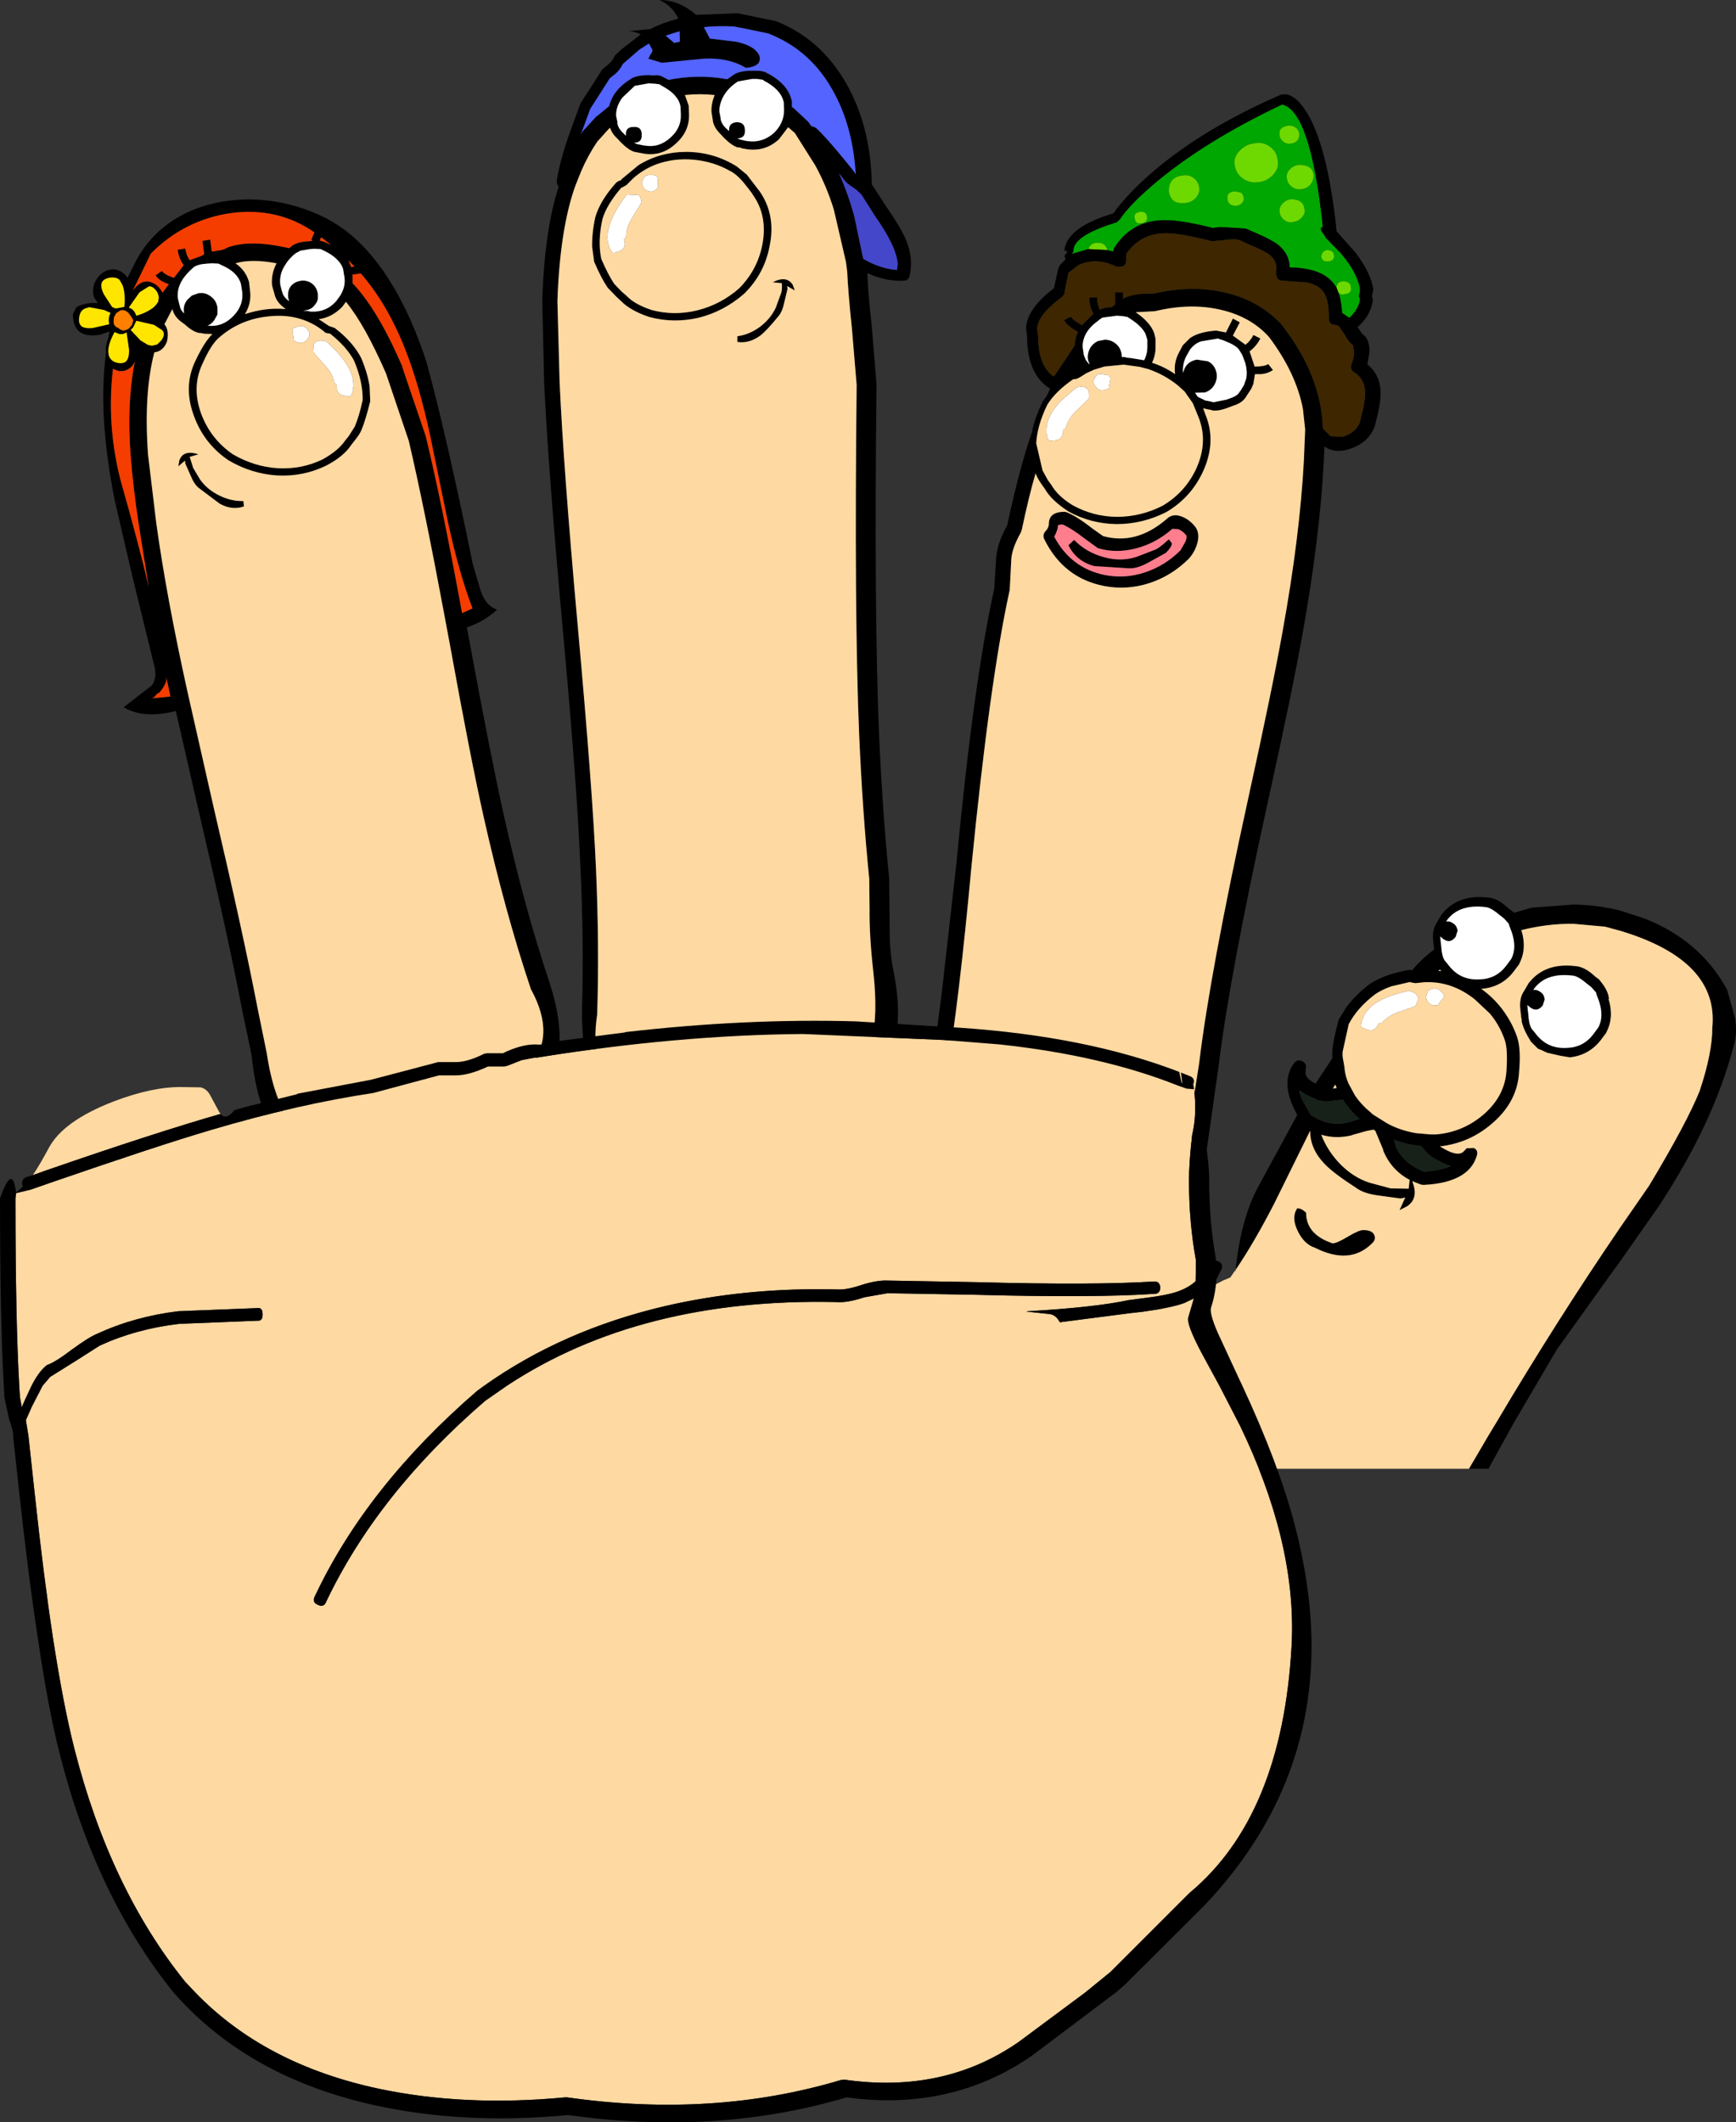 <?xml version="1.0" encoding="UTF-8" standalone="no"?>
<svg xmlns:xlink="http://www.w3.org/1999/xlink" height="336.1px" width="275.0px" xmlns="http://www.w3.org/2000/svg">
  <rect width="100%" height="100%" fill="#333333" stroke="none"/>
  <g transform="matrix(1.0, 0.0, 0.0, 1.0, 122.25, 273.45)">
    <path d="M76.45 -250.75 Q75.05 -250.6 74.05 -249.5 73.1 -248.45 73.35 -247.3 73.5 -246.0 74.6 -245.2 75.7 -244.4 77.1 -244.6 78.5 -244.75 79.45 -245.8 80.4 -246.85 80.15 -248.05 80.05 -249.35 78.95 -250.2 77.8 -251.05 76.45 -250.75 M74.75 -242.15 Q74.7 -242.65 74.3 -242.95 L73.35 -243.15 Q72.0 -243.05 72.2 -241.85 72.35 -240.85 73.6 -240.85 74.15 -240.95 74.5 -241.3 74.85 -241.7 74.75 -242.15 M89.5 -227.8 Q87.85 -231.0 82.05 -231.1 82.0 -233.25 80.2 -234.7 79.15 -235.5 76.7 -236.55 L75.1 -237.25 71.1 -237.5 69.85 -237.35 Q64.2 -238.8 61.4 -238.55 56.75 -238.2 54.2 -234.1 L54.1 -233.6 53.15 -233.85 Q52.9 -235.1 51.45 -235.0 50.5 -234.95 50.15 -234.0 L47.55 -233.25 47.8 -233.65 Q47.6 -236.1 54.65 -238.25 L55.1 -238.65 Q56.65 -241.0 60.65 -244.4 68.6 -251.1 80.85 -256.9 85.35 -255.9 87.3 -237.55 86.6 -237.35 87.45 -236.35 L87.65 -236.05 87.75 -235.8 90.15 -233.35 Q92.9 -230.1 93.2 -227.5 L93.0 -226.45 93.2 -226.15 Q93.05 -224.55 91.5 -223.1 L90.35 -223.9 Q90.25 -225.85 89.75 -227.15 90.2 -226.7 90.7 -226.85 91.95 -226.95 91.75 -228.0 91.65 -228.9 90.5 -228.9 89.4 -228.8 89.5 -227.8 M67.7 -243.75 Q67.6 -244.7 66.85 -245.25 66.05 -245.85 65.05 -245.65 62.9 -245.4 62.9 -243.2 63.2 -241.0 65.55 -241.3 66.55 -241.4 67.2 -242.15 67.85 -242.9 67.7 -243.75 M80.9 -241.2 Q80.35 -240.6 80.45 -239.9 80.55 -239.1 81.15 -238.65 81.8 -238.1 82.6 -238.3 83.45 -238.4 84.0 -239.05 84.55 -239.65 84.4 -240.3 84.25 -241.9 82.25 -241.9 81.45 -241.8 80.9 -241.2 M59.45 -239.1 Q59.35 -240.0 58.4 -239.9 57.3 -239.8 57.5 -238.9 57.6 -237.9 58.55 -238.1 59.55 -238.2 59.45 -239.1 M87.05 -232.8 Q87.2 -231.95 88.15 -232.05 89.2 -232.15 89.05 -233.05 88.95 -233.85 87.95 -233.85 87.15 -233.7 87.05 -232.8 M81.6 -245.2 Q81.7 -244.4 82.35 -243.9 83.0 -243.35 83.95 -243.5 84.8 -243.6 85.35 -244.25 85.85 -244.9 85.85 -245.65 85.7 -247.35 83.55 -247.35 82.65 -247.25 82.05 -246.6 81.45 -245.95 81.6 -245.2 M82.15 -250.7 Q83.65 -250.85 83.55 -252.3 83.5 -252.85 83.0 -253.25 82.5 -253.6 81.85 -253.55 80.2 -253.35 80.45 -251.95 80.55 -251.4 81.05 -251.0 81.55 -250.6 82.15 -250.7" fill="#00a700" fill-rule="evenodd" stroke="none"/>
    <path d="M76.45 -250.75 Q77.8 -251.05 78.95 -250.2 80.05 -249.35 80.15 -248.05 80.4 -246.85 79.45 -245.8 78.5 -244.75 77.1 -244.6 75.7 -244.4 74.6 -245.2 73.5 -246.0 73.35 -247.3 73.1 -248.45 74.05 -249.5 75.05 -250.6 76.45 -250.75 M74.75 -242.15 Q74.85 -241.7 74.5 -241.3 74.15 -240.95 73.6 -240.85 72.35 -240.85 72.2 -241.85 72.0 -243.05 73.35 -243.15 L74.3 -242.95 Q74.7 -242.65 74.75 -242.15 M89.5 -227.8 Q89.4 -228.8 90.5 -228.9 91.65 -228.9 91.75 -228.0 91.95 -226.95 90.7 -226.85 90.2 -226.7 89.75 -227.15 L89.55 -227.7 89.5 -227.8 M50.15 -234.0 Q50.5 -234.95 51.45 -235.0 52.9 -235.1 53.15 -233.85 L50.15 -234.0 M80.9 -241.2 Q81.45 -241.8 82.25 -241.9 84.25 -241.9 84.4 -240.3 84.55 -239.65 84.0 -239.05 83.45 -238.4 82.6 -238.3 81.8 -238.1 81.15 -238.65 80.55 -239.1 80.45 -239.9 80.35 -240.6 80.9 -241.2 M67.7 -243.75 Q67.85 -242.9 67.2 -242.15 66.55 -241.4 65.55 -241.3 63.2 -241.0 62.9 -243.2 62.9 -245.4 65.05 -245.65 66.05 -245.85 66.85 -245.25 67.6 -244.7 67.7 -243.75 M59.45 -239.1 Q59.55 -238.2 58.55 -238.1 57.6 -237.9 57.5 -238.9 57.3 -239.8 58.4 -239.9 59.35 -240.0 59.45 -239.1 M82.15 -250.7 Q81.55 -250.6 81.05 -251.0 80.55 -251.4 80.45 -251.95 80.2 -253.35 81.85 -253.55 82.5 -253.6 83.0 -253.25 83.5 -252.85 83.55 -252.3 83.65 -250.85 82.15 -250.7 M81.6 -245.2 Q81.45 -245.95 82.05 -246.6 82.65 -247.25 83.55 -247.35 85.7 -247.35 85.85 -245.65 85.85 -244.9 85.35 -244.25 84.8 -243.6 83.95 -243.5 83.0 -243.35 82.35 -243.9 81.7 -244.4 81.6 -245.2 M87.05 -232.8 Q87.15 -233.7 87.95 -233.85 88.95 -233.85 89.05 -233.05 89.2 -232.15 88.15 -232.05 87.2 -231.95 87.05 -232.8" fill="#6dd900" fill-rule="evenodd" stroke="none"/>
    <path d="M0.55 -270.15 Q4.65 -268.55 7.7 -265.6 10.25 -263.1 12.1 -259.7 15.7 -253.05 15.85 -244.25 L18.3 -240.5 Q20.5 -237.3 21.25 -235.5 22.5 -232.5 21.85 -229.8 21.65 -229.0 20.9 -229.0 18.05 -228.85 15.15 -230.2 15.25 -227.1 15.85 -221.75 L16.6 -212.6 16.6 -212.55 Q16.2 -176.45 17.0 -157.15 17.55 -144.75 18.6 -134.45 L18.7 -124.7 Q18.8 -122.2 19.2 -120.1 23.05 -101.85 8.5 -96.9 3.4 -95.15 -4.65 -94.85 L-16.8 -94.85 Q-30.3 -94.75 -30.05 -113.7 -29.75 -124.5 -30.3 -136.0 -30.85 -149.45 -33.15 -174.3 -35.4 -199.15 -36.05 -212.8 L-36.35 -225.8 Q-36.0 -237.0 -33.75 -243.9 -34.1 -244.35 -34.05 -244.8 -33.55 -248.4 -31.2 -254.6 L-30.3 -257.05 -30.1 -257.4 -28.6 -259.7 -26.85 -262.45 -26.0 -263.15 Q-25.35 -263.65 -25.0 -264.35 L-24.85 -264.65 -23.85 -265.6 -20.75 -268.0 Q-21.65 -268.5 -22.75 -268.5 L-19.2 -268.85 Q-17.45 -269.8 -14.8 -270.5 -15.75 -272.55 -17.8 -273.45 -14.65 -273.45 -12.0 -271.1 L-5.4 -271.35 -2.5 -270.75 0.45 -270.15 0.55 -270.15 M3.45 -256.35 L5.8 -254.15 6.25 -253.5 6.95 -253.25 Q8.6 -251.75 11.65 -248.0 L12.95 -246.4 13.05 -246.25 13.3 -245.85 Q12.85 -253.55 9.6 -259.25 7.4 -263.15 4.1 -265.6 2.0 -267.15 -0.55 -268.15 L-3.2 -268.7 -5.95 -269.25 Q-8.45 -269.4 -10.75 -269.15 L-9.8 -267.35 -5.7 -266.85 Q-3.7 -266.45 -2.7 -265.6 L-2.55 -265.45 Q-1.55 -264.55 -2.05 -263.5 -2.65 -262.8 -4.1 -262.7 -6.8 -264.35 -10.8 -264.15 L-17.4 -263.5 -19.55 -264.15 -19.2 -264.85 Q-18.9 -265.2 -18.9 -265.55 L-19.45 -266.55 -20.95 -265.6 -23.6 -263.3 Q-24.15 -262.15 -25.15 -261.45 L-25.65 -261.05 -27.15 -258.7 -28.75 -256.2 -30.25 -252.1 -29.95 -252.65 -27.8 -255.0 -27.7 -255.05 -25.75 -256.65 Q-25.1 -259.25 -22.4 -260.9 -21.55 -261.55 -19.45 -261.55 L-18.75 -261.5 Q-17.7 -261.65 -17.05 -261.15 L-17.0 -261.15 -16.35 -260.8 Q-11.65 -261.75 -7.05 -260.9 L-6.05 -261.6 Q-5.15 -262.25 -3.1 -262.25 L-2.4 -262.25 Q-1.25 -262.25 -0.7 -261.85 L-0.65 -261.85 Q2.6 -260.1 3.15 -257.55 L3.2 -257.45 3.2 -256.5 3.35 -256.4 3.45 -256.35 M1.85 -257.45 Q1.35 -259.35 -1.3 -260.7 L-1.35 -260.8 -2.35 -260.95 -3.1 -260.95 -5.35 -260.55 Q-6.9 -259.55 -7.65 -258.2 -8.3 -257.0 -8.3 -255.8 L-8.1 -254.8 -8.1 -254.65 Q-8.0 -253.85 -7.2 -253.1 L-6.75 -252.7 -6.75 -252.75 Q-6.85 -254.0 -5.55 -254.1 -4.25 -254.1 -4.25 -252.85 -4.15 -251.55 -5.45 -251.55 L-5.0 -251.35 -4.35 -251.2 -3.85 -251.1 -3.75 -251.1 Q-1.5 -250.8 0.3 -252.35 1.2 -253.2 1.6 -254.2 1.95 -255.05 1.95 -256.05 L1.9 -257.3 1.85 -257.45 M1.15 -251.4 Q-0.95 -249.45 -3.8 -249.8 L-4.7 -249.95 -5.1 -250.1 -5.4 -250.1 Q-6.35 -250.4 -7.6 -251.65 L-8.05 -252.15 Q-9.25 -253.3 -9.35 -254.5 L-9.55 -255.75 Q-9.6 -257.0 -9.05 -258.4 -11.4 -258.65 -13.75 -258.4 L-13.2 -256.85 -13.15 -256.7 -13.1 -255.4 Q-13.0 -252.65 -15.2 -250.7 -17.35 -248.7 -20.15 -249.1 L-21.75 -249.4 Q-22.65 -249.65 -23.95 -250.95 L-24.4 -251.45 Q-25.3 -252.25 -25.6 -253.2 L-25.8 -253.05 -27.65 -251.0 Q-29.1 -248.85 -30.2 -246.3 L-31.1 -244.05 Q-33.55 -237.25 -33.95 -225.75 L-33.6 -212.9 Q-33.0 -199.5 -30.75 -174.55 -28.4 -148.6 -27.85 -136.1 -27.3 -123.8 -27.65 -112.8 -30.2 -95.8 -9.75 -96.9 -1.45 -97.35 3.25 -98.35 8.7 -99.5 11.65 -101.8 14.75 -104.2 15.8 -108.45 16.85 -112.65 16.1 -119.5 15.45 -125.15 15.5 -129.5 L15.45 -134.25 Q14.4 -144.65 13.85 -157.05 13.05 -176.4 13.45 -212.5 L12.7 -221.45 Q12.1 -227.15 11.95 -230.5 L11.75 -232.0 9.85 -240.2 Q8.75 -243.85 6.9 -247.25 L3.65 -252.4 2.6 -253.3 1.15 -251.4 M13.4 -243.4 L13.05 -243.65 Q11.8 -244.4 11.25 -245.25 L10.65 -246.0 Q12.2 -242.5 13.1 -239.1 L14.5 -232.45 Q17.3 -230.85 19.85 -230.7 L19.95 -231.65 Q19.8 -234.35 16.35 -239.25 L14.2 -242.65 13.4 -243.4 M2.5 -227.7 L1.95 -225.4 Q1.65 -224.0 1.0 -223.3 -0.75 -221.15 -1.75 -220.35 -3.55 -219.0 -5.45 -219.3 L-5.45 -220.2 Q-3.55 -220.45 -1.85 -221.7 -0.15 -223.0 0.65 -224.75 L1.4 -226.8 Q1.7 -227.4 1.6 -228.6 L0.15 -228.75 Q2.4 -229.9 3.35 -228.3 L3.65 -227.45 2.45 -228.15 2.5 -227.7 M40.45 -220.25 L40.3 -221.35 Q40.3 -224.45 44.7 -227.8 L45.35 -230.75 45.55 -231.35 46.55 -232.4 46.35 -232.95 46.75 -233.4 Q46.95 -233.65 46.35 -233.8 46.8 -237.5 54.1 -239.65 56.5 -242.95 60.55 -246.4 68.55 -253.2 80.65 -258.45 L81.0 -258.5 Q82.85 -258.7 84.75 -255.65 87.95 -250.5 89.4 -237.7 L89.4 -237.45 89.5 -236.8 92.55 -233.35 Q94.9 -230.2 95.3 -227.65 L95.15 -226.9 Q95.0 -226.4 95.25 -226.0 94.9 -223.45 92.8 -221.65 L93.6 -220.5 93.9 -220.3 Q94.7 -219.5 94.7 -217.75 L94.35 -215.75 Q96.45 -214.05 96.45 -211.15 96.45 -209.45 95.7 -206.65 L95.55 -206.05 95.55 -206.0 Q94.6 -203.35 91.55 -202.35 89.3 -201.6 87.7 -202.65 L87.55 -202.75 87.45 -200.35 Q86.8 -188.2 84.1 -173.15 82.55 -164.4 78.6 -146.5 72.5 -118.75 70.8 -104.7 L68.9 -91.3 Q67.05 -70.45 44.15 -74.7 19.55 -71.5 25.35 -103.85 L26.95 -116.35 29.25 -136.65 Q31.95 -165.25 35.25 -180.25 L35.55 -185.05 Q35.7 -187.4 37.3 -190.25 39.3 -199.6 41.3 -205.2 L41.3 -205.4 Q41.75 -207.45 42.95 -209.9 L43.6 -210.8 44.1 -211.9 Q40.45 -214.15 40.45 -220.25 M71.4 -235.4 L69.75 -235.25 69.5 -235.3 Q64.25 -236.65 61.95 -236.5 58.25 -236.3 56.15 -233.2 L56.15 -232.15 Q56.15 -231.6 55.65 -231.25 L54.65 -231.2 Q51.5 -232.75 48.65 -231.5 L47.0 -230.25 46.4 -227.25 Q46.4 -226.75 45.95 -226.4 42.05 -223.5 42.05 -221.35 L42.15 -220.5 42.2 -220.25 Q42.2 -215.6 44.6 -213.85 L44.9 -214.1 48.0 -218.75 Q48.0 -219.75 48.5 -220.9 46.75 -221.85 46.3 -222.75 L47.4 -223.3 Q47.7 -222.75 49.15 -221.95 L50.95 -223.75 Q50.3 -224.95 50.3 -226.35 L51.55 -226.35 Q51.55 -225.3 51.95 -224.4 52.8 -224.8 53.85 -224.8 L54.4 -225.25 54.4 -227.15 55.65 -227.15 55.65 -226.15 Q57.25 -227.05 60.5 -226.95 66.7 -228.4 72.1 -227.05 77.5 -225.7 80.9 -221.9 L80.95 -221.8 Q87.1 -213.8 87.3 -205.6 L88.55 -204.35 90.55 -204.3 Q92.6 -205.0 93.2 -206.65 L93.3 -207.2 Q94.0 -209.75 94.0 -211.15 94.0 -213.4 92.25 -214.5 91.75 -214.8 91.75 -215.4 L91.85 -215.85 Q92.25 -216.65 92.25 -217.75 L92.05 -218.8 Q91.3 -219.35 90.75 -220.45 L89.85 -221.8 89.3 -222.0 Q88.25 -222.0 88.25 -223.05 88.25 -225.6 87.65 -226.8 86.9 -228.25 84.85 -228.7 L80.9 -229.0 Q80.4 -229.0 80.1 -229.35 L79.85 -230.05 79.9 -230.2 79.95 -230.9 Q79.95 -232.25 78.85 -233.1 78.1 -233.7 75.9 -234.6 L74.15 -235.4 Q73.5 -235.7 71.4 -235.4 M53.15 -233.85 L54.1 -233.6 54.2 -234.1 Q56.75 -238.2 61.4 -238.55 64.2 -238.8 69.85 -237.35 L71.1 -237.5 75.1 -237.25 76.7 -236.55 Q79.15 -235.5 80.2 -234.7 82.0 -233.25 82.05 -231.1 87.85 -231.0 89.5 -227.8 L89.55 -227.7 89.75 -227.15 Q90.25 -225.85 90.35 -223.9 L91.5 -223.1 Q93.05 -224.55 93.2 -226.15 L93.0 -226.45 93.2 -227.5 Q92.9 -230.1 90.15 -233.35 L87.75 -235.8 87.65 -236.05 87.45 -236.35 Q86.6 -237.35 87.3 -237.55 85.35 -255.9 80.85 -256.9 68.6 -251.1 60.65 -244.4 56.65 -241.0 55.1 -238.65 L54.65 -238.25 Q47.6 -236.1 47.8 -233.65 L47.55 -233.25 50.15 -234.0 53.15 -233.85 M60.85 -224.2 L60.45 -224.15 57.65 -224.0 Q60.0 -222.4 60.6 -220.65 L60.8 -219.8 60.8 -218.4 Q60.8 -217.2 60.25 -216.0 62.15 -215.4 63.9 -214.2 63.65 -215.95 64.45 -217.5 L65.1 -218.75 66.25 -219.9 Q67.65 -220.9 70.4 -221.1 L71.95 -220.8 73.05 -223.0 74.15 -222.4 73.05 -220.3 75.05 -218.85 Q75.9 -219.55 76.3 -220.4 L77.4 -219.85 Q76.85 -218.7 75.7 -217.8 L76.5 -215.4 Q78.1 -215.4 78.65 -215.8 L79.4 -214.85 Q78.6 -214.3 77.6 -214.2 L76.55 -214.2 76.3 -212.65 75.95 -211.85 75.25 -210.8 Q74.65 -209.65 73.1 -209.2 L72.45 -208.95 Q70.8 -208.3 69.8 -208.45 L69.55 -208.55 69.15 -208.6 68.35 -208.8 68.7 -207.8 Q70.45 -203.6 68.4 -198.95 66.5 -194.7 62.5 -192.35 58.75 -190.45 54.65 -190.45 50.55 -190.5 47.0 -192.45 44.25 -194.25 43.25 -196.05 L42.75 -196.75 Q42.05 -197.75 41.8 -198.5 40.75 -194.95 39.6 -189.5 L39.45 -189.1 Q38.05 -186.6 37.95 -184.9 L37.7 -180.0 37.65 -179.8 Q34.55 -165.65 31.65 -136.35 29.65 -114.7 27.75 -103.55 L27.75 -103.7 Q21.25 -79.6 39.95 -77.25 64.5 -74.1 65.75 -91.75 65.95 -94.15 66.65 -98.35 L67.7 -105.0 Q69.4 -119.3 75.5 -147.1 79.35 -164.6 80.95 -173.6 83.65 -188.5 84.3 -200.55 L84.5 -205.45 84.15 -208.65 Q83.1 -214.3 78.8 -220.05 75.9 -223.3 71.1 -224.4 66.35 -225.5 60.85 -224.2 M52.0 -222.9 L51.7 -222.65 Q49.25 -220.9 49.25 -218.55 L49.4 -217.5 49.4 -217.4 49.45 -217.2 49.75 -216.45 50.25 -215.8 50.35 -215.8 Q50.05 -216.4 50.05 -216.95 L50.1 -217.4 50.2 -217.8 Q50.6 -218.95 51.7 -219.45 L52.75 -219.65 Q53.7 -219.65 54.4 -219.1 55.3 -218.45 55.45 -217.2 L55.45 -216.9 55.95 -216.9 56.3 -216.8 56.85 -216.75 59.0 -216.4 Q59.5 -217.4 59.5 -218.4 L59.5 -219.65 59.2 -220.6 Q58.55 -221.9 56.5 -223.15 L56.4 -223.25 56.35 -223.25 55.45 -223.4 54.65 -223.45 52.4 -223.15 52.0 -222.9 M51.05 -214.9 L49.85 -214.35 48.65 -213.6 48.65 -213.65 Q48.4 -213.4 47.85 -213.4 L47.75 -213.4 47.7 -213.35 Q44.95 -211.45 43.65 -209.35 42.05 -206.05 41.9 -203.25 L42.9 -198.95 43.75 -197.4 44.3 -196.65 Q45.3 -194.9 47.65 -193.45 50.9 -191.65 54.65 -191.6 58.45 -191.6 61.9 -193.35 65.55 -195.5 67.3 -199.35 69.15 -203.55 67.6 -207.4 L66.7 -209.6 65.4 -211.45 64.35 -212.4 Q62.25 -214.1 59.65 -215.0 L58.3 -215.35 55.75 -215.7 52.7 -215.4 51.05 -214.9 M69.05 -216.25 Q69.85 -215.9 70.25 -215.05 70.8 -213.85 70.2 -212.65 69.8 -211.85 69.0 -211.45 L68.65 -211.3 67.05 -211.25 67.5 -210.6 68.75 -210.0 68.85 -210.0 69.35 -209.9 70.0 -209.75 72.0 -210.15 72.7 -210.4 Q73.85 -210.8 74.15 -211.45 L74.25 -211.55 74.8 -212.45 75.15 -213.45 Q75.4 -214.6 75.0 -216.0 L74.55 -217.2 74.35 -217.55 74.1 -217.95 Q73.7 -218.65 72.25 -219.25 L71.55 -219.55 70.6 -219.85 70.5 -219.8 68.05 -219.4 Q66.95 -219.05 66.2 -218.0 L66.1 -217.8 65.6 -216.9 Q65.05 -215.75 65.15 -214.4 L65.4 -215.1 Q65.95 -216.25 67.35 -216.5 L69.0 -216.25 69.05 -216.25 M105.9 -125.15 L105.95 -124.5 106.05 -123.65 Q106.15 -122.0 106.6 -121.35 L107.1 -120.75 107.45 -120.3 107.55 -120.2 Q109.3 -118.2 112.1 -118.35 114.7 -118.4 116.3 -120.45 L117.15 -121.6 Q118.05 -123.3 117.25 -125.75 L116.8 -126.95 116.8 -127.1 116.05 -127.95 115.5 -128.4 115.35 -128.5 Q113.9 -129.75 113.05 -129.8 108.85 -130.3 106.95 -127.7 L106.85 -127.5 Q107.4 -127.65 108.05 -127.15 108.55 -126.8 108.65 -126.05 L108.35 -125.1 Q107.45 -123.9 106.3 -124.8 L105.9 -125.15 M73.55 -72.45 L73.5 -72.55 Q74.35 -80.4 76.95 -85.3 L83.25 -96.9 Q80.4 -101.95 82.75 -105.1 83.25 -105.75 84.05 -105.4 84.65 -105.05 84.65 -104.45 L84.6 -104.2 84.55 -103.6 Q84.55 -102.6 86.15 -101.85 L88.8 -105.85 88.8 -107.15 Q88.95 -108.7 89.8 -111.95 L91.1 -114.05 Q92.55 -115.95 94.7 -117.6 96.65 -118.9 99.7 -119.6 L100.9 -119.85 101.45 -119.8 Q102.95 -121.6 104.95 -123.1 L104.9 -123.5 104.8 -124.3 Q104.55 -126.2 105.4 -127.4 L106.1 -128.6 Q108.65 -131.9 113.55 -131.3 115.0 -131.2 116.65 -129.65 L117.3 -129.15 117.6 -128.9 120.35 -129.7 127.0 -130.2 Q130.8 -130.15 134.4 -129.25 L138.1 -128.05 Q147.05 -124.6 151.35 -116.7 L152.6 -112.2 Q153.0 -109.7 152.35 -107.7 149.2 -95.65 140.6 -82.55 L134.4 -73.7 132.65 -71.3 124.35 -59.7 117.6 -48.2 114.0 -41.7 113.55 -40.85 110.45 -40.85 113.5 -46.05 114.8 -48.2 Q124.4 -64.4 134.4 -79.05 L139.0 -85.7 Q145.0 -95.7 147.0 -100.7 149.0 -106.7 149.0 -110.7 150.05 -121.35 134.4 -126.05 L132.0 -126.7 127.0 -127.15 Q122.9 -127.2 118.75 -126.15 119.65 -123.2 118.45 -120.9 L118.4 -120.75 117.5 -119.55 Q115.6 -117.1 112.4 -116.85 114.7 -115.2 116.2 -112.95 117.4 -111.2 118.1 -109.15 118.7 -107.25 118.4 -103.85 118.2 -99.1 114.25 -95.65 110.65 -92.45 105.85 -91.9 L106.45 -91.55 Q108.6 -90.3 109.5 -91.0 L109.9 -91.4 110.05 -91.6 111.2 -91.65 Q111.95 -91.3 111.7 -90.45 110.45 -86.15 103.25 -85.8 L102.85 -85.85 101.45 -86.4 Q102.55 -83.75 100.7 -82.45 L99.45 -81.8 100.35 -83.8 99.6 -83.65 95.95 -84.15 Q93.75 -84.45 92.55 -85.35 89.0 -87.65 87.65 -89.05 85.25 -91.5 85.3 -94.4 L79.55 -82.75 Q76.4 -76.65 73.55 -72.45 M70.6 -70.2 L71.15 -70.6 71.35 -70.6 70.6 -70.2 M100.95 -117.9 L98.15 -117.25 Q96.6 -116.7 95.6 -116.0 92.75 -113.85 91.4 -111.25 L90.45 -106.95 Q90.35 -106.25 90.6 -105.2 L90.75 -104.25 90.75 -104.1 Q90.9 -102.95 91.35 -101.9 L92.35 -100.05 92.4 -99.95 Q93.4 -98.5 94.8 -97.35 L95.25 -96.95 97.4 -95.6 Q99.45 -94.45 102.05 -94.0 L104.3 -93.8 105.25 -93.8 Q109.45 -94.15 112.7 -96.9 116.2 -99.9 116.4 -104.05 116.6 -107.25 116.15 -108.65 115.35 -111.05 113.75 -112.95 L111.35 -115.2 Q107.7 -118.1 103.4 -117.9 L101.95 -117.75 101.1 -117.9 101.0 -117.95 100.95 -117.9 M83.55 -100.8 Q83.7 -99.95 84.15 -99.05 L85.4 -96.85 86.3 -96.35 Q88.7 -95.05 91.3 -95.7 L93.1 -96.25 Q91.75 -97.45 90.7 -98.95 L90.5 -99.3 87.7 -99.0 86.4 -99.25 86.25 -99.35 84.7 -100.05 83.55 -100.8 M88.9 -101.05 L89.5 -101.15 89.25 -101.7 88.9 -101.05 M120.65 -116.65 Q121.2 -116.8 121.85 -116.3 122.35 -115.95 122.45 -115.2 L122.15 -114.25 Q121.25 -113.05 120.1 -113.95 119.85 -114.15 119.7 -114.3 L119.75 -113.65 119.85 -112.8 Q119.95 -111.15 120.4 -110.5 L120.9 -109.9 121.25 -109.45 121.35 -109.35 Q123.1 -107.35 125.9 -107.5 128.5 -107.55 130.1 -109.6 L130.95 -110.75 Q131.85 -112.45 131.05 -114.9 L130.6 -116.1 130.6 -116.25 129.85 -117.1 129.3 -117.55 129.15 -117.65 Q127.7 -118.9 126.85 -118.95 122.65 -119.45 120.75 -116.85 L120.65 -116.65 M118.8 -111.65 L118.8 -112.0 118.7 -112.45 118.7 -112.65 118.6 -113.45 Q118.35 -115.35 119.2 -116.55 L119.9 -117.75 Q122.45 -121.05 127.35 -120.45 128.8 -120.35 130.45 -118.8 L131.05 -118.35 131.6 -117.65 Q132.25 -116.8 132.55 -115.8 L132.55 -115.65 132.65 -115.3 132.55 -115.3 Q133.45 -112.35 132.25 -110.05 L132.2 -109.9 131.3 -108.7 Q129.45 -106.35 126.45 -106.0 L124.95 -106.25 122.95 -106.7 Q122.5 -106.85 122.05 -107.1 L121.55 -107.3 121.35 -107.4 120.25 -108.5 120.2 -108.55 120.2 -108.6 120.15 -108.7 119.9 -109.1 119.7 -109.45 Q119.1 -110.5 118.8 -111.65 M105.85 -119.9 L105.6 -119.7 106.05 -119.65 105.85 -119.9 M63.35 -189.6 Q60.8 -187.4 57.7 -186.6 54.6 -185.8 51.8 -186.6 L51.65 -186.65 49.65 -188.1 Q47.45 -189.8 46.05 -190.4 L45.35 -190.3 Q45.35 -189.55 44.75 -188.45 47.4 -183.5 52.7 -182.4 55.95 -181.75 59.1 -182.8 62.3 -183.85 64.75 -186.3 L65.55 -187.7 Q65.85 -188.5 65.6 -188.75 65.1 -189.35 64.4 -189.65 L63.45 -189.7 63.35 -189.6 M62.45 -185.9 L59.55 -184.3 Q57.8 -183.35 56.5 -183.45 L51.1 -183.8 Q48.25 -184.55 47.0 -187.1 L47.9 -187.95 Q49.8 -186.0 52.5 -185.25 55.25 -184.45 57.75 -185.25 L60.6 -186.35 Q61.3 -186.55 62.9 -188.05 L63.4 -187.4 Q63.35 -186.8 62.45 -185.9 M67.45 -187.55 Q67.1 -186.15 66.1 -185.0 63.35 -182.25 59.8 -181.1 56.25 -179.95 52.65 -180.65 46.2 -181.9 43.15 -188.1 42.9 -188.75 43.3 -189.25 43.9 -189.85 43.9 -190.5 43.9 -192.4 46.4 -192.4 L46.65 -192.35 Q48.25 -191.75 50.8 -189.75 L52.5 -188.55 Q57.75 -187.1 62.55 -191.25 63.45 -192.15 64.8 -191.7 66.0 -191.3 66.95 -190.2 67.85 -189.2 67.45 -187.55 M104.65 -90.15 Q103.5 -91.05 102.95 -91.95 100.75 -92.15 98.55 -92.95 L98.85 -91.9 Q100.05 -89.15 103.35 -87.9 106.2 -88.1 107.6 -88.8 106.8 -89.0 105.4 -89.75 L104.8 -90.1 104.65 -90.15 M91.85 -93.65 Q89.35 -93.05 87.05 -93.75 88.05 -91.15 90.1 -89.05 92.2 -86.95 94.7 -86.15 L98.05 -85.25 100.9 -85.2 101.05 -86.6 Q98.2 -88.1 96.9 -91.15 L96.85 -91.4 95.6 -94.4 95.3 -94.55 94.25 -94.35 92.1 -93.75 91.85 -93.65 M88.85 -76.55 Q89.5 -76.55 91.25 -77.6 93.0 -78.65 93.7 -78.65 95.15 -78.65 95.45 -77.85 95.75 -77.15 95.1 -76.55 91.6 -73.05 86.05 -75.85 84.35 -76.4 83.35 -78.45 82.25 -80.65 83.25 -82.1 83.95 -82.1 84.65 -81.4 84.65 -77.95 88.85 -76.55 M-88.95 -235.5 L-88.7 -233.6 -87.85 -233.75 Q-86.9 -233.85 -86.4 -234.15 L-86.1 -234.3 Q-82.5 -235.55 -76.45 -234.15 L-76.2 -234.35 Q-75.35 -235.15 -73.3 -235.25 L-72.75 -235.3 -72.95 -235.45 -72.45 -236.65 Q-78.3 -240.7 -85.7 -239.7 -93.0 -238.65 -98.35 -233.3 L-101.2 -227.45 -100.7 -228.05 Q-99.4 -229.35 -97.95 -228.6 -97.1 -228.2 -96.5 -227.1 L-95.5 -228.45 Q-97.0 -228.9 -97.6 -229.85 L-96.6 -230.55 Q-96.2 -229.95 -94.7 -229.45 L-93.15 -231.45 Q-93.95 -232.55 -94.1 -233.9 L-92.9 -234.1 Q-92.75 -233.05 -92.2 -232.25 L-90.4 -232.9 -89.9 -233.2 -90.2 -235.3 -88.95 -235.5 M-92.25 -230.5 Q-94.4 -228.35 -94.05 -226.1 L-94.0 -225.9 -93.8 -225.1 -93.75 -224.95 Q-93.65 -224.3 -93.05 -223.8 L-93.1 -223.95 Q-93.3 -225.05 -92.6 -225.95 L-91.85 -226.65 -90.85 -227.0 Q-89.75 -227.2 -88.85 -226.5 -87.95 -225.85 -87.8 -224.7 L-87.8 -223.65 -88.3 -222.75 Q-88.75 -222.1 -89.4 -221.85 L-89.2 -221.85 -89.1 -221.85 Q-86.85 -221.7 -85.2 -223.5 -83.6 -225.2 -83.9 -227.35 L-84.1 -228.55 Q-84.6 -230.15 -86.5 -231.15 L-87.65 -231.7 -88.65 -231.75 -89.45 -231.7 Q-91.0 -231.6 -91.6 -231.1 L-92.25 -230.5 M-97.45 -227.35 Q-98.05 -228.15 -98.65 -228.1 L-100.15 -227.15 -101.8 -224.8 -101.8 -224.7 Q-101.15 -224.55 -100.8 -223.8 L-100.65 -223.45 -99.9 -223.7 Q-98.9 -224.05 -97.95 -224.75 L-97.6 -225.1 -97.2 -225.65 -97.1 -226.25 Q-97.1 -226.8 -97.45 -227.35 M-82.85 -228.95 L-82.8 -228.8 -82.65 -227.5 Q-82.35 -225.5 -83.45 -223.7 -80.15 -224.8 -77.0 -224.5 L-77.3 -224.75 Q-78.55 -225.7 -78.8 -227.0 L-79.15 -228.2 Q-79.35 -230.0 -78.45 -231.75 -82.4 -232.5 -84.95 -231.75 -83.4 -230.7 -82.85 -228.95 M-93.85 -239.15 Q-89.85 -241.4 -84.75 -241.8 -79.9 -242.15 -75.1 -240.7 -70.25 -239.25 -66.7 -236.3 -59.25 -230.0 -54.7 -216.15 -51.55 -204.65 -47.35 -184.1 L-46.1 -179.85 Q-45.3 -177.5 -43.5 -176.9 -45.65 -174.95 -48.3 -174.1 L-47.85 -171.7 Q-44.55 -153.85 -42.55 -144.85 -39.2 -129.7 -35.15 -117.7 L-35.15 -117.65 Q-27.9 -95.4 -54.55 -94.75 -79.7 -79.75 -82.4 -106.35 L-83.1 -109.75 -83.85 -113.3 Q-86.05 -124.85 -90.7 -144.7 L-94.4 -160.85 Q-99.5 -159.55 -102.65 -161.45 L-98.2 -164.9 Q-97.45 -165.9 -97.7 -167.55 L-101.3 -182.25 -104.05 -194.1 Q-106.8 -207.8 -105.45 -217.6 -105.6 -218.7 -105.1 -219.85 L-104.9 -220.95 -106.35 -220.45 Q-110.7 -219.7 -110.7 -223.7 L-110.15 -224.8 Q-108.7 -225.6 -106.75 -225.45 L-107.4 -226.45 Q-107.8 -228.05 -106.8 -229.45 -105.8 -230.8 -104.15 -230.8 -102.8 -230.6 -102.05 -229.45 L-100.65 -232.25 Q-98.25 -236.65 -93.85 -239.15 M-105.0 -229.45 Q-106.0 -229.2 -106.15 -228.6 -106.35 -228.0 -105.8 -226.85 L-104.5 -224.85 -104.2 -224.7 -103.9 -224.6 -102.55 -224.85 Q-102.35 -227.0 -102.85 -228.3 L-102.95 -228.5 -103.3 -229.1 Q-103.85 -229.65 -105.0 -229.45 M-108.75 -224.6 Q-109.55 -224.3 -109.7 -223.2 -109.85 -222.25 -109.35 -221.8 -108.85 -221.4 -107.6 -221.5 L-104.95 -222.1 Q-105.15 -222.95 -104.85 -223.65 L-104.75 -223.9 -105.75 -224.35 -108.1 -224.8 -108.75 -224.6 M-104.2 -223.2 L-104.25 -222.3 -104.15 -222.0 -103.9 -221.7 -103.85 -221.65 -103.65 -221.6 -103.15 -221.25 -102.75 -221.1 -102.45 -221.15 -102.3 -221.2 Q-102.1 -221.25 -101.8 -221.45 L-101.35 -222.0 -101.15 -222.65 -101.15 -222.75 -101.4 -223.2 -101.9 -223.9 -102.05 -224.0 -102.15 -224.1 -102.3 -224.2 -102.6 -224.3 -102.75 -224.35 -103.15 -224.3 -103.25 -224.25 -103.75 -223.9 -103.85 -223.85 -104.0 -223.55 -104.2 -223.2 M-103.35 -220.55 L-104.1 -220.85 Q-105.1 -219.05 -105.1 -217.75 L-105.0 -217.1 Q-104.75 -216.45 -104.15 -216.15 L-103.7 -216.0 Q-102.7 -215.8 -102.25 -216.25 -101.8 -216.75 -101.8 -218.0 L-102.2 -220.8 -102.75 -220.55 -103.35 -220.55 M-90.6 -220.7 Q-91.65 -220.85 -92.95 -222.05 L-93.5 -222.45 Q-94.65 -223.3 -94.95 -224.5 L-96.2 -222.1 Q-95.4 -221.15 -95.8 -219.35 -96.4 -217.8 -97.8 -217.65 -99.5 -211.15 -98.8 -201.45 L-97.5 -190.65 Q-95.9 -179.05 -92.55 -163.9 L-88.35 -145.35 Q-83.7 -125.5 -81.45 -113.8 L-80.0 -106.7 Q-76.5 -83.05 -55.6 -97.3 -30.0 -101.95 -38.15 -116.8 -42.25 -129.0 -45.65 -144.15 -47.75 -153.55 -50.95 -171.2 L-51.8 -175.75 Q-55.05 -193.2 -57.5 -203.65 L-61.1 -214.3 Q-64.45 -222.0 -67.45 -225.65 L-68.0 -224.9 Q-69.6 -223.2 -71.75 -222.9 L-70.1 -221.8 -70.05 -221.8 -69.2 -221.5 -69.15 -221.45 Q-66.4 -219.35 -65.05 -216.8 -64.0 -214.3 -63.7 -212.25 L-63.6 -209.9 Q-64.35 -206.9 -64.95 -205.45 -65.2 -204.75 -66.05 -203.7 L-66.6 -203.0 Q-67.8 -201.15 -70.6 -199.7 -74.2 -197.95 -78.3 -198.15 -82.4 -198.4 -86.05 -200.55 -89.9 -203.15 -91.5 -207.5 -93.3 -212.25 -91.25 -216.4 -89.85 -219.35 -88.6 -220.55 L-89.95 -220.6 -90.35 -220.7 -90.6 -220.7 M-90.15 -215.9 Q-91.95 -212.15 -90.35 -207.85 -88.85 -203.9 -85.35 -201.5 -82.0 -199.55 -78.25 -199.3 -74.45 -199.1 -71.15 -200.7 -68.7 -202.05 -67.6 -203.65 L-67.0 -204.4 -66.05 -205.9 Q-65.35 -207.55 -64.8 -210.1 -64.75 -212.95 -66.15 -216.3 -67.3 -218.5 -69.95 -220.6 L-70.0 -220.6 -70.1 -220.65 Q-70.6 -220.65 -70.9 -220.9 L-70.85 -220.9 Q-74.55 -223.9 -79.65 -223.35 -84.35 -222.9 -87.75 -219.8 -88.9 -218.7 -90.15 -215.9 M-97.85 -222.0 L-100.65 -222.65 -101.15 -221.6 -101.55 -221.2 -100.0 -219.55 -98.85 -218.85 -98.2 -218.7 -97.35 -218.9 -96.7 -219.55 Q-96.1 -220.35 -96.4 -220.95 L-96.55 -221.15 -97.85 -222.0 M-101.25 -215.55 Q-102.6 -214.1 -104.35 -215.05 -105.4 -206.2 -103.15 -197.4 -100.25 -187.2 -98.7 -180.55 L-100.25 -190.25 Q-101.15 -196.1 -101.55 -201.25 -102.2 -209.5 -100.9 -216.15 L-101.25 -215.55 M-91.65 -199.35 L-90.55 -197.5 Q-89.45 -195.95 -87.55 -195.0 -85.65 -194.05 -83.7 -194.1 L-83.6 -193.25 Q-85.45 -192.6 -87.4 -193.65 L-90.6 -196.05 Q-91.4 -196.6 -91.95 -197.9 L-92.9 -200.05 -92.95 -200.5 -94.0 -199.6 -93.85 -200.5 Q-93.25 -202.3 -90.8 -201.5 L-92.2 -201.1 -91.65 -199.35 M-24.65 -255.1 L-24.45 -254.15 -24.45 -253.95 Q-24.35 -253.15 -23.55 -252.4 L-23.1 -251.95 -23.1 -252.05 Q-23.2 -253.35 -21.9 -253.35 -20.6 -253.45 -20.6 -252.15 -20.5 -250.85 -21.8 -250.85 L-21.4 -250.65 -20.7 -250.5 -20.2 -250.4 -20.1 -250.4 Q-17.85 -250.0 -16.05 -251.65 -14.3 -253.2 -14.4 -255.35 L-14.45 -256.6 Q-14.65 -257.55 -15.2 -258.15 -15.8 -259.0 -17.65 -260.0 L-17.75 -260.1 -18.6 -260.2 -18.7 -260.2 -19.5 -260.25 -21.7 -259.85 -23.65 -258.0 Q-24.7 -256.6 -24.65 -255.1 M-14.6 -268.5 L-16.8 -267.8 -15.45 -266.65 -14.55 -266.85 -14.6 -268.5 M-71.6 -235.35 L-70.9 -235.15 -70.85 -235.15 -69.8 -234.65 -71.2 -235.75 -71.4 -235.85 -71.6 -235.35 M-73.2 -234.0 L-74.65 -233.75 -75.4 -233.35 Q-76.45 -232.55 -77.1 -231.45 -78.05 -230.0 -77.85 -228.35 L-77.6 -227.35 -77.55 -227.25 Q-77.4 -226.45 -76.5 -225.8 L-76.45 -225.75 -76.6 -226.3 Q-76.8 -228.05 -75.4 -228.75 L-75.0 -228.9 -74.55 -229.0 Q-73.65 -229.1 -72.9 -228.6 -72.15 -228.05 -71.95 -227.15 L-71.9 -226.95 -71.9 -226.1 Q-72.0 -225.6 -72.35 -225.2 -72.9 -224.4 -73.9 -224.3 L-74.25 -224.25 -74.2 -224.25 -73.5 -224.2 -73.0 -224.1 -72.9 -224.1 Q-70.55 -224.0 -69.0 -225.75 L-68.35 -226.65 Q-67.45 -228.1 -67.7 -229.65 L-67.75 -229.9 -67.9 -230.85 Q-68.5 -232.7 -71.35 -233.95 L-71.45 -234.0 -72.45 -234.05 -73.2 -234.0 M-67.05 -232.2 L-66.6 -231.15 -66.1 -231.25 -67.05 -232.2 M-66.4 -229.8 L-66.4 -228.6 Q-62.35 -224.35 -58.5 -215.35 L-58.5 -215.25 -54.85 -204.5 -54.8 -204.35 Q-52.25 -193.8 -49.05 -176.35 L-47.4 -177.1 Q-49.5 -182.55 -51.3 -190.8 L-54.2 -204.9 Q-56.0 -213.0 -58.15 -218.35 -60.9 -225.3 -65.1 -230.15 L-66.45 -229.95 -66.4 -229.8 M-3.95 -245.8 L-2.15 -243.45 -1.95 -243.2 Q0.65 -239.5 -0.3 -234.65 -1.1 -230.15 -4.35 -226.95 -7.55 -224.15 -11.5 -223.15 -15.5 -222.2 -19.4 -223.25 -22.4 -224.25 -23.9 -225.8 L-24.55 -226.4 -26.0 -227.9 Q-27.05 -229.45 -28.15 -232.05 L-28.15 -232.15 -28.45 -234.35 Q-28.5 -236.55 -27.95 -239.05 -27.2 -241.65 -24.75 -244.4 -24.45 -244.75 -23.95 -244.9 L-23.9 -244.9 -23.75 -245.1 -21.1 -247.3 Q-17.7 -249.4 -13.45 -249.4 -9.15 -249.35 -5.55 -247.1 L-3.95 -245.8 M-6.2 -246.15 L-6.65 -246.4 Q-9.2 -247.85 -12.3 -248.15 -15.5 -248.45 -18.35 -247.4 -20.4 -246.6 -21.95 -245.2 L-23.0 -244.15 -23.7 -243.75 -23.8 -243.75 -23.85 -243.7 Q-26.15 -241.0 -26.8 -238.8 -27.6 -235.3 -27.0 -232.45 -25.9 -229.9 -24.95 -228.5 L-23.75 -227.25 -23.05 -226.65 Q-21.75 -225.25 -19.0 -224.35 -15.45 -223.4 -11.8 -224.3 -8.15 -225.2 -5.2 -227.75 -2.2 -230.75 -1.45 -234.9 -0.65 -239.45 -3.1 -242.75 L-3.1 -242.8 -3.75 -243.65 Q-5.1 -245.45 -6.2 -246.15 M-95.25 -163.15 L-95.9 -166.15 -95.9 -166.0 Q-95.8 -165.25 -97.0 -163.75 -97.3 -163.7 -97.6 -163.3 -97.9 -162.9 -98.25 -162.85 L-95.25 -163.15" fill="#000000" fill-rule="evenodd" stroke="none"/>
    <path d="M3.45 -256.35 L3.35 -256.4 3.2 -256.5 3.2 -257.45 3.15 -257.55 Q2.6 -260.1 -0.65 -261.85 L-0.7 -261.85 Q-1.25 -262.25 -2.4 -262.25 L-3.1 -262.25 Q-5.15 -262.25 -6.05 -261.6 L-7.05 -260.9 Q-11.65 -261.75 -16.35 -260.8 L-17.0 -261.15 -17.05 -261.15 Q-17.7 -261.65 -18.75 -261.5 L-19.45 -261.55 Q-21.55 -261.55 -22.4 -260.9 -25.1 -259.25 -25.75 -256.65 L-27.7 -255.05 -27.8 -255.0 -29.95 -252.65 -30.25 -252.1 -28.75 -256.2 -27.15 -258.7 -25.65 -261.05 -25.15 -261.45 Q-24.15 -262.15 -23.6 -263.3 L-20.95 -265.6 -19.45 -266.55 -18.9 -265.55 Q-18.9 -265.2 -19.2 -264.85 L-19.55 -264.15 -17.4 -263.5 -10.8 -264.15 Q-6.8 -264.35 -4.1 -262.7 -2.65 -262.8 -2.05 -263.5 -1.55 -264.55 -2.55 -265.45 L-2.7 -265.6 Q-3.7 -266.45 -5.7 -266.85 L-9.8 -267.35 -10.75 -269.15 Q-8.45 -269.4 -5.95 -269.25 L-3.2 -268.7 -0.55 -268.15 Q2.0 -267.15 4.1 -265.6 7.4 -263.15 9.6 -259.25 12.85 -253.55 13.3 -245.85 L13.05 -246.25 12.95 -246.4 11.65 -248.0 Q8.6 -251.75 6.95 -253.25 L6.25 -253.5 5.8 -254.15 3.45 -256.35 M-14.6 -268.5 L-14.55 -266.85 -15.45 -266.65 -16.8 -267.8 -14.6 -268.5" fill="#5364ff" fill-rule="evenodd" stroke="none"/>
    <path d="M1.85 -257.45 L1.9 -257.3 1.95 -256.05 Q1.95 -255.05 1.6 -254.2 1.2 -253.2 0.3 -252.35 -1.5 -250.8 -3.75 -251.1 L-3.85 -251.1 -4.35 -251.2 -5.0 -251.35 -5.45 -251.55 Q-4.15 -251.55 -4.25 -252.85 -4.25 -254.1 -5.55 -254.1 -6.85 -254.0 -6.75 -252.75 L-6.75 -252.7 -7.2 -253.1 Q-8.0 -253.85 -8.1 -254.65 L-8.1 -254.8 -8.3 -255.8 Q-8.3 -257.0 -7.65 -258.2 -6.9 -259.55 -5.35 -260.55 L-3.1 -260.95 -2.35 -260.95 -1.35 -260.8 -1.3 -260.7 Q1.35 -259.35 1.85 -257.45 M52.0 -222.9 L52.4 -223.15 54.65 -223.45 55.45 -223.4 56.35 -223.25 56.4 -223.25 56.5 -223.15 Q58.55 -221.9 59.2 -220.6 L59.5 -219.65 59.5 -218.4 Q59.5 -217.4 59.0 -216.4 L56.85 -216.75 56.3 -216.8 55.95 -216.9 55.45 -216.9 55.45 -217.2 Q55.3 -218.45 54.4 -219.1 53.7 -219.65 52.75 -219.65 L51.7 -219.45 Q50.6 -218.95 50.2 -217.8 L50.1 -217.4 50.05 -216.95 Q50.05 -216.4 50.35 -215.8 L50.25 -215.8 49.75 -216.45 49.45 -217.2 49.4 -217.4 49.4 -217.5 49.25 -218.55 Q49.25 -220.9 51.7 -222.65 L52.0 -222.9 M53.65 -213.65 L53.65 -213.35 53.45 -212.35 53.4 -211.95 Q52.7 -211.55 52.15 -211.65 51.55 -211.75 51.15 -212.45 50.9 -212.8 51.0 -213.2 L51.05 -213.35 Q51.35 -214.05 51.85 -214.25 L53.25 -214.05 53.65 -213.65 M50.2 -211.55 L50.25 -210.35 48.05 -208.2 Q46.9 -207.0 46.6 -205.7 L46.15 -205.35 Q46.2 -203.7 44.55 -203.7 43.9 -203.55 43.7 -204.0 L43.6 -204.4 Q43.05 -207.2 46.0 -210.15 L48.3 -212.1 Q49.65 -212.5 50.2 -211.55 M69.0 -216.25 L67.35 -216.5 Q65.95 -216.25 65.4 -215.1 L65.15 -214.4 Q65.05 -215.75 65.6 -216.9 L66.1 -217.8 66.2 -218.0 Q66.95 -219.05 68.05 -219.4 L70.5 -219.8 70.6 -219.85 71.55 -219.55 72.25 -219.25 Q73.7 -218.65 74.1 -217.95 L74.35 -217.55 74.55 -217.2 75.0 -216.0 Q75.4 -214.6 75.15 -213.45 L74.8 -212.45 74.25 -211.55 74.15 -211.45 Q73.85 -210.8 72.7 -210.4 L72.0 -210.15 70.0 -209.75 69.35 -209.9 68.85 -210.0 68.75 -210.0 67.5 -210.6 67.05 -211.25 68.65 -211.3 69.0 -211.45 Q69.8 -211.85 70.2 -212.65 70.8 -213.85 70.25 -215.05 69.85 -215.9 69.05 -216.25 L69.05 -216.3 69.0 -216.25 M105.9 -125.15 L106.3 -124.8 Q107.45 -123.9 108.35 -125.1 L108.65 -126.05 Q108.55 -126.8 108.05 -127.15 107.4 -127.65 106.85 -127.5 L106.95 -127.7 Q108.85 -130.3 113.05 -129.8 113.9 -129.75 115.35 -128.5 L115.5 -128.4 116.05 -127.95 116.8 -127.1 116.8 -126.95 117.25 -125.75 Q118.05 -123.3 117.15 -121.6 L116.3 -120.45 Q114.7 -118.4 112.1 -118.35 109.3 -118.2 107.55 -120.2 L107.45 -120.3 107.1 -120.75 106.6 -121.35 Q106.15 -122.0 106.05 -123.65 L105.95 -124.5 105.9 -125.15 M95.0 -114.1 Q96.5 -115.4 99.7 -116.25 L100.95 -116.55 101.65 -116.3 Q102.3 -115.95 102.45 -115.25 L101.95 -114.1 99.1 -113.1 Q97.5 -112.5 96.65 -111.45 L96.15 -111.35 95.9 -110.9 95.6 -110.55 Q95.0 -110.05 93.95 -110.55 93.25 -110.7 93.35 -111.15 93.5 -112.2 94.15 -113.2 L95.0 -114.1 M120.65 -116.65 L120.75 -116.85 Q122.65 -119.45 126.85 -118.95 127.7 -118.9 129.15 -117.65 L129.3 -117.55 129.85 -117.1 130.6 -116.25 130.6 -116.1 131.05 -114.9 Q131.85 -112.45 130.95 -110.75 L130.1 -109.6 Q128.5 -107.55 125.9 -107.5 123.1 -107.35 121.35 -109.35 L121.25 -109.45 120.9 -109.9 120.4 -110.5 Q119.95 -111.15 119.85 -112.8 L119.75 -113.65 119.7 -114.3 Q119.85 -114.15 120.1 -113.95 121.25 -113.05 122.15 -114.25 L122.45 -115.2 Q122.35 -115.95 121.85 -116.3 121.2 -116.8 120.65 -116.65 M103.65 -115.6 L103.95 -116.5 Q105.2 -117.45 106.25 -116.2 106.7 -115.75 106.35 -115.4 L105.5 -114.25 Q104.6 -114.15 104.25 -114.5 103.75 -114.8 103.65 -115.6 M-92.25 -230.5 L-91.6 -231.1 Q-91.0 -231.6 -89.45 -231.7 L-88.65 -231.75 -87.65 -231.7 -86.5 -231.15 Q-84.6 -230.15 -84.1 -228.55 L-83.9 -227.35 Q-83.6 -225.2 -85.2 -223.5 -86.85 -221.7 -89.1 -221.85 L-89.2 -221.85 -89.4 -221.85 Q-88.75 -222.1 -88.3 -222.75 L-87.8 -223.65 -87.8 -224.7 Q-87.95 -225.85 -88.85 -226.5 -89.75 -227.2 -90.85 -227.0 L-91.85 -226.65 -92.6 -225.95 Q-93.3 -225.05 -93.1 -223.95 L-93.05 -223.8 Q-93.65 -224.3 -93.75 -224.95 L-93.8 -225.1 -94.0 -225.9 -94.05 -226.1 Q-94.4 -228.35 -92.25 -230.5 M-24.65 -255.1 Q-24.7 -256.6 -23.65 -258.0 L-21.7 -259.85 -19.5 -260.25 -18.7 -260.2 -18.6 -260.2 -17.75 -260.1 -17.65 -260.0 Q-15.8 -259.0 -15.2 -258.15 -14.65 -257.55 -14.45 -256.6 L-14.4 -255.35 Q-14.3 -253.2 -16.05 -251.65 -17.85 -250.0 -20.1 -250.4 L-20.2 -250.4 -20.7 -250.5 -21.4 -250.65 -21.8 -250.85 Q-20.5 -250.85 -20.6 -252.15 -20.6 -253.45 -21.9 -253.35 -23.2 -253.35 -23.1 -252.05 L-23.1 -251.95 -23.55 -252.4 Q-24.35 -253.15 -24.45 -253.95 L-24.45 -254.15 -24.65 -255.1 M-73.2 -234.0 L-72.45 -234.05 -71.45 -234.0 -71.35 -233.95 Q-68.5 -232.7 -67.9 -230.85 L-67.75 -229.9 -67.7 -229.65 Q-67.45 -228.1 -68.35 -226.65 L-69.0 -225.75 Q-70.55 -224.0 -72.9 -224.1 L-73.0 -224.1 -73.5 -224.2 -74.2 -224.25 -74.25 -224.25 -73.9 -224.3 Q-72.9 -224.4 -72.35 -225.2 -72.0 -225.6 -71.9 -226.1 L-71.9 -226.95 -71.95 -227.15 Q-72.15 -228.05 -72.9 -228.6 -73.65 -229.1 -74.55 -229.0 L-75.0 -228.9 -75.4 -228.75 Q-76.8 -228.05 -76.6 -226.3 L-76.45 -225.75 -76.5 -225.8 Q-77.4 -226.45 -77.55 -227.25 L-77.6 -227.35 -77.85 -228.35 Q-78.05 -230.0 -77.1 -231.45 -76.45 -232.55 -75.4 -233.35 L-74.65 -233.75 -73.2 -234.0 M-67.4 -210.75 Q-69.1 -210.85 -68.9 -212.5 L-69.3 -212.85 Q-69.5 -214.15 -70.65 -215.45 L-72.65 -217.7 -72.55 -218.95 Q-71.95 -219.8 -70.6 -219.4 -65.15 -214.6 -66.55 -211.0 -66.75 -210.5 -67.4 -210.75 M-74.5 -219.15 Q-75.0 -219.05 -75.7 -219.55 L-75.9 -220.95 Q-76.0 -221.6 -75.4 -221.6 -73.85 -222.25 -73.25 -220.75 -73.15 -220.25 -73.45 -219.9 -73.8 -219.25 -74.5 -219.15 M-18.1 -245.35 L-18.05 -245.15 -18.0 -243.7 Q-18.6 -243.1 -19.1 -243.1 -19.75 -243.1 -20.3 -243.65 L-20.6 -244.45 -20.3 -245.3 Q-19.8 -245.9 -18.65 -245.7 -18.25 -245.7 -18.1 -245.35 M-20.65 -241.35 L-22.2 -238.8 Q-23.1 -237.3 -23.05 -235.95 L-23.4 -235.5 Q-22.85 -233.95 -24.55 -233.55 -25.2 -233.2 -25.4 -233.65 -27.4 -236.85 -22.95 -242.65 L-21.0 -242.55 Q-20.55 -241.7 -20.65 -241.35" fill="#ffffff" fill-rule="evenodd" stroke="none"/>
    <path d="M1.15 -251.4 L2.6 -253.3 3.65 -252.4 6.9 -247.25 Q8.75 -243.85 9.85 -240.2 L11.75 -232.0 11.95 -230.5 Q12.1 -227.15 12.7 -221.45 L13.45 -212.5 Q13.05 -176.4 13.85 -157.05 14.4 -144.65 15.45 -134.25 L15.5 -129.5 Q15.45 -125.15 16.1 -119.5 16.85 -112.65 15.8 -108.45 14.75 -104.2 11.65 -101.8 8.7 -99.5 3.25 -98.35 -1.45 -97.35 -9.75 -96.9 -30.2 -95.8 -27.65 -112.8 -27.3 -123.8 -27.85 -136.1 -28.4 -148.6 -30.75 -174.55 -33.0 -199.5 -33.6 -212.9 L-33.95 -225.75 Q-33.55 -237.25 -31.1 -244.05 L-30.2 -246.3 Q-29.1 -248.85 -27.65 -251.0 L-25.8 -253.05 -25.6 -253.2 Q-25.3 -252.25 -24.4 -251.45 L-23.95 -250.95 Q-22.65 -249.65 -21.75 -249.4 L-20.15 -249.1 Q-17.35 -248.7 -15.2 -250.7 -13.0 -252.65 -13.1 -255.4 L-13.15 -256.7 -13.2 -256.85 -13.75 -258.4 Q-11.4 -258.65 -9.05 -258.4 -9.6 -257.0 -9.55 -255.75 L-9.35 -254.5 Q-9.25 -253.3 -8.05 -252.15 L-7.6 -251.65 Q-6.35 -250.4 -5.4 -250.1 L-5.1 -250.1 -4.7 -249.95 -3.8 -249.8 Q-0.95 -249.45 1.15 -251.4 M2.5 -227.7 L2.45 -228.15 3.65 -227.45 3.35 -228.3 Q2.4 -229.9 0.15 -228.75 L1.6 -228.6 Q1.7 -227.4 1.4 -226.8 L0.65 -224.75 Q-0.15 -223.0 -1.85 -221.7 -3.55 -220.45 -5.45 -220.2 L-5.45 -219.3 Q-3.55 -219.0 -1.75 -220.35 -0.75 -221.15 1.0 -223.3 1.65 -224.0 1.95 -225.4 L2.5 -227.7 M60.85 -224.2 Q66.35 -225.5 71.1 -224.4 75.9 -223.3 78.8 -220.05 83.1 -214.3 84.15 -208.65 L84.5 -205.45 84.3 -200.55 Q83.65 -188.5 80.95 -173.6 79.35 -164.6 75.5 -147.1 69.4 -119.3 67.7 -105.0 L66.65 -98.35 Q65.95 -94.15 65.75 -91.75 64.5 -74.1 39.95 -77.25 21.25 -79.6 27.75 -103.7 L27.75 -103.55 Q29.65 -114.7 31.65 -136.35 34.55 -165.65 37.65 -179.8 L37.7 -180.0 37.95 -184.9 Q38.05 -186.6 39.45 -189.1 L39.6 -189.5 Q40.75 -194.95 41.8 -198.5 42.05 -197.75 42.75 -196.75 L43.25 -196.05 Q44.25 -194.25 47.0 -192.45 50.55 -190.5 54.65 -190.45 58.75 -190.45 62.5 -192.35 66.5 -194.7 68.4 -198.95 70.45 -203.6 68.7 -207.8 L68.35 -208.8 69.15 -208.6 69.55 -208.55 69.8 -208.45 Q70.8 -208.3 72.45 -208.95 L73.1 -209.2 Q74.65 -209.65 75.25 -210.8 L75.95 -211.85 76.3 -212.65 76.55 -214.2 77.6 -214.2 Q78.6 -214.3 79.4 -214.85 L78.65 -215.8 Q78.1 -215.4 76.5 -215.4 L75.7 -217.8 Q76.85 -218.7 77.4 -219.85 L76.3 -220.4 Q75.9 -219.55 75.05 -218.85 L73.05 -220.3 74.15 -222.4 73.05 -223.0 71.95 -220.8 70.4 -221.1 Q67.65 -220.9 66.25 -219.9 L65.1 -218.75 64.45 -217.5 Q63.65 -215.95 63.9 -214.2 62.15 -215.4 60.25 -216.0 60.8 -217.2 60.8 -218.4 L60.8 -219.8 60.6 -220.65 Q60.0 -222.4 57.65 -224.0 L60.45 -224.15 60.85 -224.2 M53.65 -213.65 L53.25 -214.05 51.85 -214.25 Q51.35 -214.05 51.05 -213.35 L51.0 -213.2 Q50.9 -212.8 51.15 -212.45 51.55 -211.75 52.15 -211.65 52.7 -211.55 53.4 -211.95 L53.45 -212.35 53.65 -213.35 53.65 -213.65 M51.05 -214.9 L52.7 -215.4 55.75 -215.7 58.3 -215.35 59.65 -215.0 Q62.25 -214.1 64.35 -212.4 L65.4 -211.45 66.7 -209.6 67.6 -207.4 Q69.15 -203.55 67.3 -199.35 65.55 -195.5 61.9 -193.35 58.45 -191.6 54.65 -191.6 50.9 -191.65 47.65 -193.45 45.3 -194.9 44.3 -196.65 L43.75 -197.4 42.9 -198.95 41.9 -203.25 Q42.05 -206.05 43.65 -209.35 44.95 -211.45 47.7 -213.35 L47.75 -213.4 47.85 -213.4 Q48.4 -213.4 48.65 -213.65 L48.65 -213.6 49.85 -214.35 51.05 -214.9 M50.2 -211.55 Q49.65 -212.5 48.3 -212.1 L46.0 -210.15 Q43.05 -207.2 43.6 -204.4 L43.7 -204.0 Q43.9 -203.55 44.55 -203.7 46.2 -203.7 46.15 -205.35 L46.6 -205.7 Q46.9 -207.0 48.05 -208.2 L50.25 -210.35 50.2 -211.55 M73.55 -72.45 Q76.4 -76.65 79.55 -82.75 L85.3 -94.4 Q85.25 -91.5 87.65 -89.05 89.0 -87.65 92.55 -85.35 93.75 -84.45 95.95 -84.15 L99.6 -83.65 100.35 -83.8 99.45 -81.8 100.7 -82.45 Q102.55 -83.75 101.45 -86.4 L102.85 -85.85 103.25 -85.8 Q110.45 -86.15 111.7 -90.45 111.95 -91.3 111.2 -91.65 L110.05 -91.6 109.9 -91.4 109.5 -91.0 Q108.6 -90.3 106.45 -91.55 L105.85 -91.9 Q110.65 -92.45 114.25 -95.65 118.2 -99.1 118.4 -103.85 118.7 -107.25 118.1 -109.15 117.4 -111.2 116.2 -112.95 114.7 -115.2 112.4 -116.85 115.6 -117.1 117.5 -119.55 L118.4 -120.75 118.45 -120.9 Q119.65 -123.2 118.75 -126.15 122.9 -127.2 127.0 -127.15 L132.0 -126.7 134.4 -126.05 Q150.05 -121.35 149.0 -110.7 149.0 -106.7 147.0 -100.7 145.0 -95.7 139.0 -85.7 L134.4 -79.05 Q124.4 -64.4 114.8 -48.2 L113.5 -46.05 110.45 -40.85 61.95 -40.85 61.95 -66.9 Q66.7 -67.65 70.6 -70.2 L71.35 -70.6 72.65 -71.15 73.4 -72.25 73.45 -72.05 73.5 -72.4 73.55 -72.45 M100.95 -117.9 L101.0 -117.95 101.1 -117.9 101.95 -117.75 103.4 -117.9 Q107.7 -118.1 111.35 -115.2 L113.75 -112.95 Q115.35 -111.05 116.15 -108.65 116.6 -107.25 116.4 -104.05 116.2 -99.9 112.7 -96.9 109.45 -94.15 105.25 -93.8 L104.3 -93.8 102.05 -94.0 Q99.45 -94.45 97.4 -95.6 L95.25 -96.95 94.8 -97.35 Q93.4 -98.5 92.4 -99.95 L92.35 -100.05 91.35 -101.9 Q90.9 -102.95 90.75 -104.1 L90.75 -104.25 90.6 -105.2 Q90.35 -106.25 90.45 -106.95 L91.4 -111.25 Q92.75 -113.85 95.6 -116.0 96.6 -116.7 98.15 -117.25 L100.95 -117.9 M95.0 -114.1 L94.15 -113.2 Q93.5 -112.2 93.35 -111.15 93.25 -110.7 93.95 -110.55 95.0 -110.05 95.6 -110.55 L95.9 -110.9 96.15 -111.35 96.65 -111.45 Q97.5 -112.5 99.1 -113.1 L101.95 -114.1 102.45 -115.25 Q102.3 -115.95 101.65 -116.3 L100.95 -116.55 99.7 -116.25 Q96.5 -115.4 95.0 -114.1 M88.9 -101.05 L89.25 -101.7 89.5 -101.15 88.9 -101.05 M118.8 -111.65 Q119.1 -110.5 119.7 -109.45 L119.9 -109.1 120.15 -108.7 120.2 -108.6 120.2 -108.55 120.25 -108.5 121.35 -107.4 121.55 -107.3 122.05 -107.1 Q122.5 -106.85 122.95 -106.7 L124.95 -106.25 126.45 -106.0 Q129.45 -106.35 131.3 -108.7 L132.2 -109.9 132.25 -110.05 Q133.45 -112.35 132.55 -115.3 L132.65 -115.3 132.55 -115.65 132.55 -115.8 Q132.25 -116.8 131.6 -117.65 L131.05 -118.35 130.45 -118.8 Q128.8 -120.35 127.35 -120.45 122.45 -121.05 119.9 -117.75 L119.2 -116.55 Q118.35 -115.35 118.6 -113.45 L118.7 -112.65 118.7 -112.45 118.8 -112.0 118.8 -111.65 M105.85 -119.9 L106.05 -119.65 105.6 -119.7 105.85 -119.9 M103.65 -115.6 Q103.75 -114.8 104.25 -114.5 104.6 -114.15 105.5 -114.25 L106.35 -115.4 Q106.7 -115.75 106.25 -116.2 105.2 -117.45 103.95 -116.5 L103.65 -115.6 M67.45 -187.55 Q67.85 -189.2 66.95 -190.2 66.0 -191.3 64.8 -191.7 63.45 -192.15 62.55 -191.25 57.75 -187.1 52.5 -188.55 L50.8 -189.75 Q48.25 -191.75 46.65 -192.35 L46.4 -192.4 Q43.9 -192.4 43.9 -190.5 43.9 -189.85 43.3 -189.25 42.9 -188.75 43.15 -188.1 46.2 -181.9 52.65 -180.65 56.25 -179.95 59.8 -181.1 63.35 -182.25 66.1 -185.0 67.1 -186.15 67.45 -187.55 M88.85 -76.55 Q84.65 -77.95 84.65 -81.4 83.95 -82.1 83.25 -82.1 82.25 -80.65 83.35 -78.45 84.35 -76.4 86.05 -75.85 91.6 -73.05 95.1 -76.55 95.75 -77.15 95.45 -77.85 95.15 -78.65 93.7 -78.65 93.0 -78.65 91.25 -77.6 89.5 -76.55 88.85 -76.55 M91.85 -93.65 L92.1 -93.75 94.25 -94.35 95.3 -94.55 95.6 -94.4 96.85 -91.4 96.9 -91.15 Q98.2 -88.1 101.05 -86.6 L100.9 -85.2 98.05 -85.25 94.7 -86.15 Q92.2 -86.95 90.1 -89.05 88.05 -91.15 87.05 -93.75 89.35 -93.05 91.85 -93.65 M-82.85 -228.95 Q-83.4 -230.7 -84.95 -231.75 -82.4 -232.5 -78.45 -231.75 -79.35 -230.0 -79.15 -228.2 L-78.8 -227.0 Q-78.55 -225.7 -77.3 -224.75 L-77.0 -224.5 Q-80.15 -224.8 -83.45 -223.7 -82.35 -225.5 -82.65 -227.5 L-82.8 -228.8 -82.85 -228.95 M-90.15 -215.9 Q-88.9 -218.7 -87.75 -219.8 -84.35 -222.9 -79.65 -223.35 -74.55 -223.9 -70.85 -220.9 L-70.9 -220.9 Q-70.6 -220.65 -70.1 -220.65 L-70.0 -220.6 -69.95 -220.6 Q-67.3 -218.5 -66.15 -216.3 -64.75 -212.95 -64.8 -210.1 -65.35 -207.55 -66.05 -205.9 L-67.0 -204.4 -67.6 -203.65 Q-68.7 -202.05 -71.15 -200.7 -74.45 -199.1 -78.25 -199.3 -82.0 -199.55 -85.35 -201.5 -88.85 -203.9 -90.35 -207.85 -91.95 -212.15 -90.15 -215.9 M-90.6 -220.7 L-90.35 -220.7 -89.95 -220.6 -88.6 -220.55 Q-89.85 -219.35 -91.25 -216.4 -93.3 -212.25 -91.5 -207.5 -89.9 -203.15 -86.05 -200.55 -82.4 -198.4 -78.3 -198.15 -74.2 -197.95 -70.6 -199.7 -67.8 -201.15 -66.6 -203.0 L-66.05 -203.7 Q-65.2 -204.75 -64.95 -205.45 -64.35 -206.9 -63.6 -209.9 L-63.7 -212.25 Q-64.0 -214.3 -65.05 -216.8 -66.4 -219.35 -69.15 -221.45 L-69.2 -221.5 -70.05 -221.8 -70.1 -221.8 -71.75 -222.9 Q-69.6 -223.2 -68.0 -224.9 L-67.45 -225.65 Q-64.45 -222.0 -61.1 -214.3 L-57.5 -203.65 Q-55.05 -193.2 -51.8 -175.75 L-50.95 -171.2 Q-47.75 -153.55 -45.65 -144.15 -42.25 -129.0 -38.15 -116.8 -30.0 -101.95 -55.6 -97.3 -76.5 -83.05 -80.0 -106.7 L-81.45 -113.8 Q-83.7 -125.5 -88.35 -145.35 L-92.55 -163.9 Q-95.9 -179.05 -97.5 -190.65 L-98.8 -201.45 Q-99.5 -211.15 -97.8 -217.65 -96.4 -217.8 -95.8 -219.35 -95.4 -221.15 -96.2 -222.1 L-94.95 -224.5 Q-94.65 -223.3 -93.5 -222.45 L-92.95 -222.05 Q-91.65 -220.85 -90.6 -220.7 M-91.65 -199.35 L-92.2 -201.1 -90.8 -201.5 Q-93.25 -202.3 -93.85 -200.5 L-94.0 -199.6 -92.95 -200.5 -92.9 -200.05 -91.95 -197.9 Q-91.4 -196.6 -90.6 -196.05 L-87.4 -193.65 Q-85.45 -192.6 -83.6 -193.25 L-83.7 -194.1 Q-85.65 -194.05 -87.55 -195.0 -89.45 -195.95 -90.55 -197.5 L-91.65 -199.35 M-74.5 -219.15 Q-73.8 -219.25 -73.45 -219.9 -73.15 -220.25 -73.25 -220.75 -73.85 -222.25 -75.4 -221.6 -76.0 -221.6 -75.9 -220.95 L-75.7 -219.55 Q-75.0 -219.05 -74.5 -219.15 M-67.4 -210.75 Q-66.75 -210.5 -66.55 -211.0 -65.15 -214.6 -70.6 -219.4 -71.95 -219.8 -72.55 -218.95 L-72.65 -217.7 -70.65 -215.45 Q-69.5 -214.15 -69.3 -212.85 L-68.9 -212.5 Q-69.1 -210.85 -67.4 -210.75 M-6.2 -246.15 Q-5.1 -245.45 -3.75 -243.65 L-3.1 -242.8 -3.1 -242.75 Q-0.65 -239.45 -1.45 -234.9 -2.2 -230.75 -5.2 -227.75 -8.15 -225.2 -11.8 -224.3 -15.45 -223.4 -19.0 -224.35 -21.75 -225.25 -23.05 -226.65 L-23.75 -227.25 -24.95 -228.5 Q-25.9 -229.9 -27.0 -232.45 -27.6 -235.3 -26.8 -238.8 -26.15 -241.0 -23.85 -243.7 L-23.8 -243.75 -23.7 -243.75 -23.0 -244.15 -21.95 -245.2 Q-20.4 -246.6 -18.35 -247.4 -15.5 -248.45 -12.3 -248.15 -9.2 -247.85 -6.65 -246.4 L-6.2 -246.15 M-3.95 -245.8 L-5.55 -247.1 Q-9.15 -249.35 -13.45 -249.4 -17.7 -249.4 -21.1 -247.3 L-23.75 -245.1 -23.9 -244.9 -23.95 -244.9 Q-24.45 -244.75 -24.75 -244.4 -27.2 -241.65 -27.95 -239.05 -28.5 -236.55 -28.45 -234.35 L-28.15 -232.15 -28.15 -232.05 Q-27.05 -229.45 -26.0 -227.9 L-24.55 -226.4 -23.9 -225.8 Q-22.4 -224.25 -19.4 -223.25 -15.5 -222.2 -11.5 -223.15 -7.55 -224.15 -4.35 -226.95 -1.1 -230.15 -0.3 -234.65 0.65 -239.5 -1.95 -243.2 L-2.15 -243.45 -3.95 -245.8 M-20.65 -241.35 Q-20.55 -241.7 -21.0 -242.55 L-22.95 -242.65 Q-27.4 -236.85 -25.4 -233.65 -25.2 -233.2 -24.55 -233.55 -22.85 -233.95 -23.4 -235.5 L-23.05 -235.95 Q-23.1 -237.3 -22.2 -238.8 L-20.65 -241.35 M-18.1 -245.35 Q-18.25 -245.7 -18.65 -245.7 -19.8 -245.9 -20.3 -245.3 L-20.6 -244.45 -20.3 -243.65 Q-19.75 -243.1 -19.1 -243.1 -18.6 -243.1 -18.0 -243.7 L-18.05 -245.15 -18.1 -245.35" fill="#ffd9a2" fill-rule="evenodd" stroke="none"/>
    <path d="M13.4 -243.4 L14.2 -242.65 16.35 -239.25 Q19.8 -234.35 19.95 -231.65 L19.85 -230.7 Q17.3 -230.85 14.5 -232.45 L13.1 -239.1 Q12.2 -242.5 10.65 -246.0 L11.25 -245.25 Q11.8 -244.4 13.05 -243.65 L13.4 -243.4" fill="#4447ca" fill-rule="evenodd" stroke="none"/>
    <path d="M71.4 -235.4 Q73.5 -235.7 74.15 -235.4 L75.9 -234.6 Q78.1 -233.7 78.85 -233.1 79.95 -232.25 79.95 -230.9 L79.9 -230.2 79.85 -230.05 80.1 -229.35 Q80.4 -229.0 80.9 -229.0 L84.85 -228.7 Q86.9 -228.25 87.65 -226.8 88.25 -225.6 88.25 -223.05 88.25 -222.0 89.3 -222.0 L89.85 -221.8 90.75 -220.45 Q91.3 -219.35 92.05 -218.8 L92.25 -217.75 Q92.25 -216.65 91.85 -215.85 L91.75 -215.4 Q91.75 -214.8 92.25 -214.5 94.0 -213.4 94.0 -211.15 94.0 -209.75 93.3 -207.2 L93.2 -206.65 Q92.6 -205.0 90.55 -204.3 L88.55 -204.35 87.3 -205.6 Q87.1 -213.8 80.95 -221.8 L80.9 -221.9 Q77.5 -225.7 72.1 -227.05 66.7 -228.4 60.5 -226.95 57.25 -227.05 55.65 -226.15 L55.65 -227.15 54.4 -227.15 54.4 -225.25 53.85 -224.8 Q52.8 -224.8 51.95 -224.4 51.55 -225.3 51.55 -226.35 L50.3 -226.35 Q50.3 -224.95 50.95 -223.75 L49.15 -221.95 Q47.7 -222.75 47.4 -223.3 L46.3 -222.75 Q46.75 -221.85 48.5 -220.9 48.0 -219.75 48.0 -218.75 L44.9 -214.1 44.6 -213.85 Q42.2 -215.6 42.2 -220.25 L42.15 -220.5 42.05 -221.35 Q42.05 -223.5 45.95 -226.4 46.4 -226.75 46.4 -227.25 L47.0 -230.25 48.65 -231.5 Q51.5 -232.75 54.65 -231.2 L55.65 -231.25 Q56.15 -231.6 56.15 -232.15 L56.15 -233.2 Q58.25 -236.3 61.95 -236.5 64.25 -236.65 69.5 -235.3 L69.75 -235.25 71.4 -235.4" fill="#3d2600" fill-rule="evenodd" stroke="none"/>
    <path d="M83.55 -100.8 L84.7 -100.05 86.25 -99.35 86.4 -99.25 87.7 -99.0 90.5 -99.3 90.7 -98.95 Q91.75 -97.45 93.1 -96.25 L91.3 -95.7 Q88.7 -95.05 86.3 -96.35 L85.4 -96.85 84.15 -99.05 Q83.7 -99.95 83.55 -100.8 M104.65 -90.15 L104.8 -90.1 105.4 -89.75 Q106.8 -89.0 107.6 -88.8 106.2 -88.1 103.35 -87.9 100.05 -89.15 98.85 -91.9 L98.55 -92.95 Q100.75 -92.15 102.95 -91.95 103.5 -91.05 104.65 -90.15" fill="#172119" fill-rule="evenodd" stroke="none"/>
    <path d="M62.45 -185.9 Q63.35 -186.8 63.4 -187.4 L62.9 -188.05 Q61.3 -186.55 60.6 -186.35 L57.75 -185.25 Q55.25 -184.45 52.5 -185.25 49.8 -186.0 47.9 -187.95 L47.0 -187.1 Q48.25 -184.55 51.1 -183.8 L56.5 -183.45 Q57.8 -183.35 59.55 -184.3 L62.45 -185.9 M63.35 -189.6 L63.45 -189.7 64.4 -189.65 Q65.1 -189.35 65.6 -188.75 65.85 -188.5 65.55 -187.7 L64.75 -186.3 Q62.3 -183.85 59.1 -182.8 55.95 -181.75 52.7 -182.4 47.4 -183.5 44.75 -188.45 45.35 -189.55 45.35 -190.3 L46.05 -190.4 Q47.45 -189.8 49.65 -188.1 L51.65 -186.65 51.8 -186.6 Q54.6 -185.8 57.7 -186.6 60.8 -187.4 63.35 -189.6" fill="#ff7e8d" fill-rule="evenodd" stroke="none"/>
    <path d="M-88.95 -235.5 L-90.2 -235.3 -89.9 -233.2 -90.4 -232.9 -92.2 -232.25 Q-92.75 -233.05 -92.9 -234.1 L-94.1 -233.9 Q-93.95 -232.55 -93.15 -231.45 L-94.7 -229.45 Q-96.2 -229.95 -96.6 -230.55 L-97.6 -229.85 Q-97.0 -228.9 -95.5 -228.45 L-96.5 -227.1 Q-97.1 -228.2 -97.95 -228.6 -99.4 -229.35 -100.7 -228.05 L-101.2 -227.45 -98.35 -233.3 Q-93.0 -238.65 -85.7 -239.7 -78.3 -240.7 -72.45 -236.65 L-72.95 -235.45 -72.75 -235.3 -73.3 -235.25 Q-75.35 -235.15 -76.2 -234.35 L-76.45 -234.15 Q-82.5 -235.55 -86.1 -234.3 L-86.4 -234.15 Q-86.9 -233.85 -87.85 -233.75 L-88.7 -233.6 -88.95 -235.5 M-101.25 -215.55 L-100.9 -216.15 Q-102.2 -209.5 -101.55 -201.25 -101.15 -196.1 -100.25 -190.25 L-98.7 -180.55 Q-100.25 -187.2 -103.15 -197.4 -105.4 -206.2 -104.35 -215.05 -102.6 -214.1 -101.25 -215.55 M-71.6 -235.35 L-71.4 -235.85 -71.2 -235.75 -69.8 -234.65 -70.85 -235.15 -70.9 -235.15 -71.6 -235.35 M-66.4 -229.8 L-66.45 -229.95 -65.1 -230.15 Q-60.9 -225.3 -58.15 -218.35 -56.0 -213.0 -54.2 -204.9 L-51.3 -190.8 Q-49.5 -182.55 -47.4 -177.1 L-49.05 -176.35 Q-52.25 -193.8 -54.8 -204.35 L-54.85 -204.5 -58.5 -215.25 -58.5 -215.35 Q-62.35 -224.35 -66.4 -228.6 L-66.4 -229.8 M-67.05 -232.2 L-66.1 -231.25 -66.6 -231.15 -67.05 -232.2 M-95.25 -163.15 L-98.25 -162.85 Q-97.9 -162.9 -97.6 -163.3 -97.3 -163.7 -97.0 -163.75 -95.8 -165.25 -95.9 -166.0 L-95.9 -166.15 -95.25 -163.15" fill="#f53d00" fill-rule="evenodd" stroke="none"/>
    <path d="M-97.45 -227.35 Q-97.1 -226.8 -97.1 -226.25 L-97.2 -225.65 -97.6 -225.1 -97.95 -224.75 Q-98.9 -224.05 -99.9 -223.7 L-100.65 -223.45 -100.8 -223.8 Q-101.15 -224.55 -101.8 -224.7 L-101.8 -224.8 -100.15 -227.15 -98.65 -228.1 Q-98.05 -228.15 -97.45 -227.35 M-108.75 -224.6 L-108.1 -224.8 -105.75 -224.35 -104.75 -223.9 -104.85 -223.65 Q-105.15 -222.95 -104.95 -222.1 L-107.6 -221.5 Q-108.85 -221.4 -109.35 -221.8 -109.85 -222.25 -109.7 -223.2 -109.55 -224.3 -108.75 -224.6 M-105.0 -229.45 Q-103.85 -229.65 -103.3 -229.1 L-102.95 -228.5 -102.85 -228.3 Q-102.35 -227.0 -102.55 -224.85 L-103.9 -224.6 -104.2 -224.7 -104.5 -224.85 -105.8 -226.85 Q-106.35 -228.0 -106.15 -228.6 -106.0 -229.2 -105.0 -229.45 M-103.35 -220.55 L-102.75 -220.55 -102.2 -220.8 -101.8 -218.0 Q-101.8 -216.75 -102.25 -216.25 -102.7 -215.8 -103.7 -216.0 L-104.15 -216.15 Q-104.75 -216.45 -105.0 -217.1 L-105.1 -217.75 Q-105.1 -219.05 -104.1 -220.85 L-103.35 -220.55 M-97.85 -222.0 L-96.55 -221.15 -96.4 -220.95 Q-96.1 -220.35 -96.7 -219.55 L-97.35 -218.9 -98.2 -218.7 -98.85 -218.85 -100.0 -219.55 -101.55 -221.2 -101.15 -221.6 -100.65 -222.65 -97.85 -222.0" fill="#ffe600" fill-rule="evenodd" stroke="none"/>
    <path d="M-104.2 -223.2 L-104.0 -223.55 -103.85 -223.85 -103.75 -223.9 -103.25 -224.25 -103.15 -224.3 -102.75 -224.35 -102.6 -224.3 -102.3 -224.2 -102.15 -224.1 -102.05 -224.0 -101.9 -223.9 -101.4 -223.2 -101.15 -222.75 -101.15 -222.65 -101.35 -222.0 -101.8 -221.45 Q-102.1 -221.25 -102.3 -221.2 L-102.45 -221.15 -102.75 -221.1 -103.15 -221.25 -103.65 -221.6 -103.85 -221.65 -103.9 -221.7 -104.15 -222.0 -104.25 -222.3 -104.2 -223.2" fill="#ff7f00" fill-rule="evenodd" stroke="none"/>
    <path d="M-23.2 -110.0 L-23.6 -109.95 Q-19.95 -114.85 -18.25 -116.35 L-16.75 -117.5 Q-13.2 -120.0 -8.8 -120.0 L-8.45 -120.0 Q-4.25 -120.3 -1.05 -119.15 2.15 -118.0 2.85 -117.25 L3.9 -116.4 13.35 -111.7 Q-4.1 -112.2 -23.2 -110.0 M29.75 -110.7 Q35.05 -112.3 39.2 -117.5 41.8 -120.85 46.45 -121.95 L50.6 -122.4 56.0 -121.6 56.45 -121.45 Q60.2 -120.15 62.85 -117.5 L64.05 -116.15 Q64.35 -115.75 64.45 -110.75 64.45 -106.25 64.8 -103.6 L64.9 -103.05 Q65.25 -100.35 64.55 -103.7 49.9 -109.35 29.7 -110.7 L29.75 -110.7 M-117.05 -87.35 Q-116.0 -88.9 -114.55 -91.6 -112.3 -95.9 -104.3 -99.0 -98.15 -101.35 -93.5 -101.3 L-90.45 -101.25 Q-89.45 -101.0 -88.9 -99.9 L-87.5 -97.3 -87.3 -97.05 Q-97.6 -94.1 -114.95 -88.1 L-117.05 -87.35 M-75.1 -100.25 L-75.65 -100.15 Q-74.1 -101.65 -73.8 -104.5 -73.45 -107.75 -63.0 -110.6 -54.4 -113.0 -50.3 -113.0 L-50.2 -113.0 -49.95 -113.0 -47.45 -112.5 Q-45.7 -112.1 -41.75 -109.6 -39.65 -108.25 -37.5 -108.05 L-37.6 -108.05 Q-39.85 -108.0 -42.6 -106.65 L-45.15 -106.65 -45.6 -106.55 Q-48.2 -105.25 -50.05 -105.25 L-52.85 -105.25 -53.05 -105.2 -58.35 -103.8 -63.5 -102.45 -75.1 -100.25 M60.6 -68.55 Q61.55 -68.55 61.55 -69.6 61.45 -70.6 60.45 -70.5 51.05 -69.9 32.45 -70.4 L18.45 -70.65 Q16.65 -70.75 14.05 -69.9 11.8 -69.15 10.35 -69.25 -4.05 -69.6 -16.95 -66.6 -33.15 -62.8 -45.55 -54.0 L-46.65 -53.2 Q-64.2 -38.05 -72.4 -20.6 -72.85 -19.7 -71.9 -19.3 -70.95 -18.85 -70.6 -19.75 -62.45 -36.9 -45.4 -51.6 L-41.95 -54.0 Q-20.8 -67.95 10.25 -67.25 11.95 -67.1 14.65 -68.0 L18.35 -68.65 32.4 -68.4 Q51.05 -67.9 60.6 -68.55 M27.3 -108.75 L36.1 -108.05 Q52.35 -106.3 64.3 -101.55 L65.7 -101.05 66.9 -100.95 Q67.4 -97.1 66.6 -93.7 66.1 -89.35 66.1 -86.55 66.1 -79.75 67.2 -73.85 L67.15 -70.55 Q66.05 -69.55 64.4 -68.95 62.65 -68.3 58.4 -67.8 L56.5 -67.55 Q51.1 -66.4 40.6 -65.8 L40.3 -65.75 44.0 -65.35 Q44.95 -65.25 45.55 -64.2 L45.65 -64.05 56.85 -65.5 58.65 -65.7 Q63.45 -66.35 65.4 -67.1 L66.85 -67.8 66.0 -64.9 Q65.55 -63.95 68.1 -59.15 L70.9 -54.0 74.15 -47.7 Q82.9 -29.6 82.4 -14.0 L82.35 -12.8 Q80.85 14.15 66.15 26.35 L53.7 38.8 49.65 42.1 39.15 49.9 Q27.3 58.15 11.55 55.9 L10.95 55.95 Q-9.25 62.0 -32.4 58.7 L-32.75 58.7 Q-48.6 60.2 -62.15 57.35 -80.3 53.5 -91.3 42.1 L-92.95 40.35 Q-104.85 25.55 -110.45 3.55 -112.2 -3.3 -113.85 -14.0 -115.35 -23.85 -116.75 -36.9 L-117.75 -46.1 -118.15 -48.55 -117.2 -50.7 -115.5 -54.0 -114.3 -55.4 -110.3 -57.9 -106.45 -60.35 Q-100.7 -63.0 -93.85 -63.8 L-81.3 -64.3 Q-80.65 -64.3 -80.65 -65.3 -80.65 -66.3 -81.3 -66.3 L-94.0 -65.8 Q-100.95 -64.95 -106.8 -62.25 -108.1 -61.75 -110.9 -59.7 -113.45 -57.75 -114.75 -57.3 L-114.9 -57.2 Q-116.1 -56.25 -117.25 -54.0 L-118.3 -51.75 -118.8 -50.6 -119.1 -52.25 -119.1 -52.35 -119.2 -54.0 Q-119.8 -64.35 -119.8 -83.65 L-119.7 -84.5 -117.4 -85.05 -114.25 -86.15 Q-97.15 -92.05 -88.85 -94.5 -74.95 -98.6 -63.15 -100.35 L-57.75 -101.8 -52.7 -103.15 -50.05 -103.15 Q-47.95 -103.15 -44.95 -104.55 L-42.35 -104.55 -41.9 -104.65 -39.6 -105.55 -37.5 -105.95 -37.3 -105.95 Q-14.85 -109.55 4.95 -109.7 L27.3 -108.75" fill="#ffd9a2" fill-rule="evenodd" stroke="none"/>
    <path d="M13.35 -111.7 L27.85 -110.8 29.75 -110.7 29.7 -110.7 Q49.9 -109.35 64.55 -103.7 65.25 -100.35 64.9 -103.05 L64.8 -103.6 66.2 -103.05 Q67.2 -102.65 66.75 -101.7 L66.75 -101.65 66.8 -101.65 66.9 -100.95 Q69.3 -91.65 69.3 -86.55 69.3 -81.1 70.0 -76.35 L70.4 -73.8 70.6 -73.75 Q71.6 -73.4 71.25 -72.45 L70.45 -70.85 Q70.25 -68.35 69.6 -66.4 69.3 -65.5 70.65 -62.4 L74.1 -54.95 74.55 -54.0 Q80.3 -41.65 82.8 -32.15 85.3 -22.7 85.5 -14.0 85.95 9.95 68.55 28.3 L55.9 40.9 54.5 42.1 41.15 52.15 Q28.35 60.95 11.85 58.7 -8.7 64.8 -32.25 61.5 -48.6 63.05 -62.65 60.0 -82.9 55.6 -94.75 42.1 -107.05 26.85 -112.75 4.45 -114.6 -2.7 -116.25 -14.0 -117.75 -23.75 -119.15 -36.6 L-120.15 -45.8 -120.15 -46.0 Q-120.15 -46.9 -120.8 -48.65 L-121.55 -52.15 -121.65 -54.0 Q-122.25 -64.45 -122.25 -83.65 -120.35 -89.1 -119.75 -84.95 L-119.7 -84.6 -118.6 -85.55 -118.7 -85.7 -118.75 -86.05 Q-118.75 -86.8 -118.05 -87.05 L-117.05 -87.35 -114.95 -88.1 Q-97.6 -94.1 -87.3 -97.05 -86.45 -95.95 -85.1 -97.65 L-83.15 -98.2 -75.25 -100.15 -75.1 -100.25 -63.5 -102.45 -58.35 -103.8 -53.05 -105.2 -52.85 -105.25 -50.05 -105.25 Q-48.2 -105.25 -45.6 -106.55 L-45.15 -106.65 -42.6 -106.65 Q-39.85 -108.0 -37.6 -108.05 L-37.5 -108.05 Q-35.6 -107.9 -33.7 -108.6 L-23.25 -109.95 -23.2 -110.0 Q-4.1 -112.2 13.35 -111.7 M27.3 -108.75 L4.95 -109.7 Q-14.85 -109.55 -37.3 -105.95 L-37.5 -105.95 -39.6 -105.55 -41.9 -104.65 -42.35 -104.55 -44.95 -104.55 Q-47.95 -103.15 -50.05 -103.15 L-52.7 -103.15 -57.75 -101.8 -63.15 -100.35 Q-74.95 -98.6 -88.85 -94.5 -97.15 -92.05 -114.25 -86.15 L-117.4 -85.05 -119.7 -84.5 -119.8 -83.65 Q-119.8 -64.35 -119.2 -54.0 L-119.1 -52.35 -119.1 -52.25 -118.8 -50.6 -118.3 -51.75 -117.25 -54.0 Q-116.1 -56.25 -114.9 -57.2 L-114.75 -57.3 Q-113.45 -57.75 -110.9 -59.7 -108.1 -61.75 -106.8 -62.25 -100.95 -64.95 -94.0 -65.8 L-81.3 -66.3 Q-80.65 -66.3 -80.65 -65.3 -80.65 -64.3 -81.3 -64.3 L-93.85 -63.8 Q-100.7 -63.0 -106.45 -60.35 L-110.3 -57.9 -114.3 -55.4 -115.5 -54.0 -117.2 -50.7 -118.15 -48.55 -117.75 -46.1 -116.75 -36.9 Q-115.35 -23.85 -113.85 -14.0 -112.2 -3.3 -110.45 3.55 -104.85 25.55 -92.95 40.35 L-91.3 42.1 Q-80.3 53.5 -62.15 57.35 -48.6 60.2 -32.75 58.7 L-32.4 58.7 Q-9.25 62.0 10.95 55.95 L11.55 55.9 Q27.3 58.15 39.15 49.9 L49.65 42.1 53.7 38.8 66.15 26.35 Q80.85 14.15 82.35 -12.8 L82.4 -14.0 Q82.9 -29.6 74.15 -47.7 L70.9 -54.0 68.1 -59.15 Q65.55 -63.95 66.0 -64.9 L66.85 -67.8 65.4 -67.1 Q63.45 -66.35 58.65 -65.7 L56.85 -65.5 45.65 -64.05 45.55 -64.2 Q44.95 -65.25 44.0 -65.35 L40.3 -65.75 40.6 -65.8 Q51.1 -66.4 56.5 -67.55 L58.4 -67.8 Q62.65 -68.3 64.4 -68.95 66.05 -69.55 67.15 -70.55 L67.2 -73.85 Q66.1 -79.75 66.1 -86.55 66.1 -89.35 66.6 -93.7 67.4 -97.1 66.9 -100.95 L65.7 -101.05 64.3 -101.55 Q52.35 -106.3 36.1 -108.05 L27.3 -108.75 M60.6 -68.55 Q51.05 -67.9 32.4 -68.4 L18.35 -68.65 14.65 -68.0 Q11.95 -67.1 10.25 -67.25 -20.8 -67.95 -41.95 -54.0 L-45.4 -51.6 Q-62.45 -36.9 -70.6 -19.75 -70.95 -18.85 -71.9 -19.3 -72.85 -19.7 -72.4 -20.6 -64.2 -38.05 -46.65 -53.2 L-45.55 -54.0 Q-33.15 -62.8 -16.95 -66.6 -4.05 -69.6 10.35 -69.25 11.8 -69.15 14.05 -69.9 16.65 -70.75 18.45 -70.65 L32.45 -70.4 Q51.05 -69.9 60.45 -70.5 61.45 -70.6 61.55 -69.6 61.55 -68.55 60.6 -68.55" fill="#000000" fill-rule="evenodd" stroke="none"/>
  </g>
</svg>
